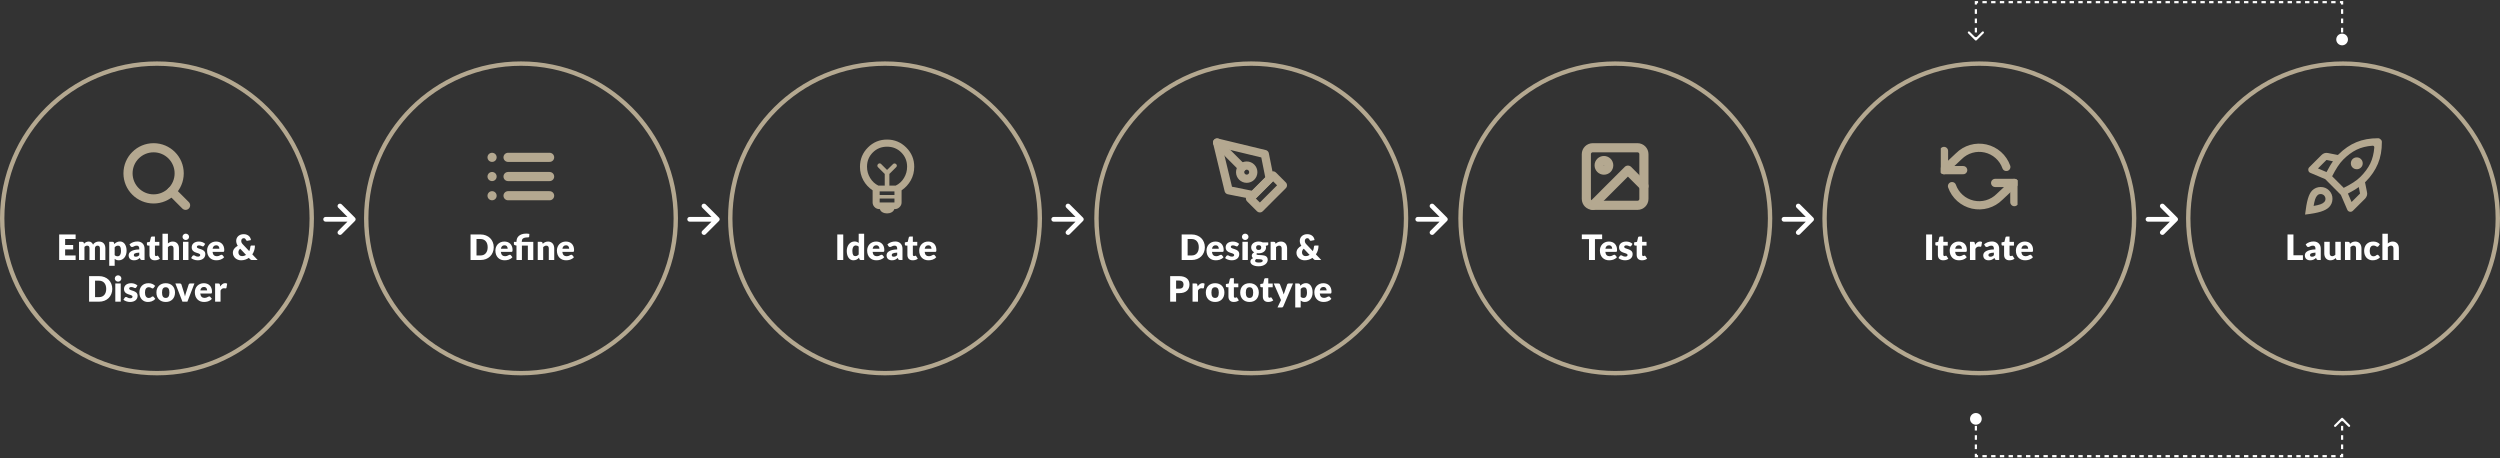 <svg width="1140" height="209" viewBox="0 0 1140 209" fill="none" xmlns="http://www.w3.org/2000/svg">
<rect x="0" y="0" width="1140" height="209" fill="#333333" stroke="none"/>
<circle cx="71.578" cy="99.578" r="70.578" stroke="#B4A890" stroke-width="2"/>
<path d="M70.042 90.708C76.485 90.708 81.708 85.485 81.708 79.042C81.708 72.598 76.485 67.375 70.042 67.375C63.598 67.375 58.375 72.598 58.375 79.042C58.375 85.485 63.598 90.708 70.042 90.708Z" stroke="#B4A890" stroke-width="4.167" stroke-linecap="round" stroke-linejoin="round"/>
<path d="M84.625 93.625L78.281 87.281" stroke="#B4A890" stroke-width="4.167" stroke-linecap="round" stroke-linejoin="round"/>
<path d="M34.485 106.913V108.993H29.701V111.713H33.365V113.713H29.701V116.489H34.485V118.569H26.981V106.913H34.485ZM36.028 118.569V110.273H37.564C37.719 110.273 37.847 110.308 37.948 110.377C38.055 110.446 38.129 110.55 38.172 110.689L38.308 111.137C38.447 110.993 38.591 110.862 38.74 110.745C38.889 110.622 39.049 110.518 39.22 110.433C39.396 110.342 39.583 110.273 39.78 110.225C39.983 110.172 40.204 110.145 40.444 110.145C40.945 110.145 41.359 110.276 41.684 110.537C42.015 110.793 42.265 111.137 42.436 111.569C42.575 111.313 42.743 111.094 42.94 110.913C43.143 110.732 43.359 110.585 43.588 110.473C43.823 110.361 44.068 110.278 44.324 110.225C44.585 110.172 44.844 110.145 45.1 110.145C45.575 110.145 45.996 110.217 46.364 110.361C46.732 110.5 47.039 110.705 47.284 110.977C47.535 111.244 47.724 111.574 47.852 111.969C47.98 112.358 48.044 112.801 48.044 113.297V118.569H45.564V113.297C45.564 112.438 45.196 112.009 44.46 112.009C44.124 112.009 43.844 112.121 43.62 112.345C43.401 112.564 43.292 112.881 43.292 113.297V118.569H40.812V113.297C40.812 112.822 40.719 112.489 40.532 112.297C40.345 112.105 40.071 112.009 39.708 112.009C39.484 112.009 39.271 112.06 39.068 112.161C38.871 112.262 38.684 112.398 38.508 112.569V118.569H36.028ZM49.809 121.201V110.273H51.345C51.5 110.273 51.628 110.308 51.729 110.377C51.836 110.446 51.91 110.55 51.953 110.689L52.137 111.297C52.297 111.121 52.468 110.961 52.649 110.817C52.836 110.673 53.033 110.55 53.241 110.449C53.455 110.342 53.681 110.26 53.921 110.201C54.166 110.142 54.433 110.113 54.721 110.113C55.153 110.113 55.553 110.209 55.921 110.401C56.289 110.593 56.606 110.87 56.873 111.233C57.14 111.596 57.348 112.041 57.497 112.569C57.652 113.092 57.729 113.686 57.729 114.353C57.729 114.977 57.641 115.553 57.465 116.081C57.294 116.609 57.052 117.068 56.737 117.457C56.428 117.846 56.054 118.15 55.617 118.369C55.185 118.588 54.705 118.697 54.177 118.697C53.745 118.697 53.383 118.636 53.089 118.513C52.796 118.39 52.529 118.225 52.289 118.017V121.201H49.809ZM53.857 112.009C53.676 112.009 53.511 112.028 53.361 112.065C53.217 112.097 53.081 112.145 52.953 112.209C52.831 112.273 52.716 112.356 52.609 112.457C52.502 112.553 52.396 112.665 52.289 112.793V116.313C52.476 116.521 52.678 116.668 52.897 116.753C53.116 116.833 53.345 116.873 53.585 116.873C53.815 116.873 54.025 116.828 54.217 116.737C54.409 116.646 54.575 116.502 54.713 116.305C54.857 116.102 54.969 115.841 55.049 115.521C55.129 115.201 55.169 114.812 55.169 114.353C55.169 113.916 55.137 113.548 55.073 113.249C55.009 112.95 54.919 112.71 54.801 112.529C54.689 112.342 54.553 112.209 54.393 112.129C54.233 112.049 54.054 112.009 53.857 112.009ZM64.787 118.569C64.552 118.569 64.374 118.537 64.251 118.473C64.134 118.409 64.035 118.276 63.955 118.073L63.779 117.617C63.571 117.793 63.371 117.948 63.179 118.081C62.987 118.214 62.787 118.329 62.579 118.425C62.377 118.516 62.158 118.582 61.923 118.625C61.694 118.673 61.438 118.697 61.155 118.697C60.776 118.697 60.432 118.649 60.123 118.553C59.814 118.452 59.55 118.305 59.331 118.113C59.118 117.921 58.953 117.684 58.835 117.401C58.718 117.113 58.659 116.782 58.659 116.409C58.659 116.116 58.734 115.814 58.883 115.505C59.032 115.196 59.291 114.916 59.659 114.665C60.027 114.409 60.523 114.196 61.147 114.025C61.771 113.854 62.558 113.758 63.507 113.737V113.385C63.507 112.9 63.406 112.55 63.203 112.337C63.006 112.118 62.723 112.009 62.355 112.009C62.062 112.009 61.822 112.041 61.635 112.105C61.449 112.169 61.281 112.241 61.131 112.321C60.987 112.401 60.846 112.473 60.707 112.537C60.569 112.601 60.403 112.633 60.211 112.633C60.041 112.633 59.894 112.593 59.771 112.513C59.654 112.428 59.56 112.324 59.491 112.201L59.043 111.425C59.544 110.982 60.099 110.654 60.707 110.441C61.321 110.222 61.977 110.113 62.675 110.113C63.176 110.113 63.627 110.196 64.027 110.361C64.433 110.521 64.774 110.748 65.051 111.041C65.334 111.329 65.55 111.673 65.699 112.073C65.849 112.473 65.923 112.91 65.923 113.385V118.569H64.787ZM61.939 117.057C62.259 117.057 62.539 117.001 62.779 116.889C63.019 116.777 63.262 116.596 63.507 116.345V115.193C63.011 115.214 62.603 115.257 62.283 115.321C61.963 115.385 61.71 115.465 61.523 115.561C61.337 115.657 61.206 115.766 61.131 115.889C61.062 116.012 61.027 116.145 61.027 116.289C61.027 116.572 61.105 116.772 61.259 116.889C61.414 117.001 61.641 117.057 61.939 117.057ZM70.596 118.697C70.201 118.697 69.852 118.641 69.548 118.529C69.249 118.412 68.996 118.249 68.788 118.041C68.585 117.828 68.431 117.572 68.324 117.273C68.218 116.974 68.164 116.641 68.164 116.273V111.985H67.46C67.332 111.985 67.223 111.945 67.132 111.865C67.041 111.78 66.996 111.657 66.996 111.497V110.529L68.316 110.273L68.804 108.249C68.868 107.993 69.049 107.865 69.348 107.865H70.644V110.289H72.66V111.985H70.644V116.105C70.644 116.297 70.689 116.457 70.78 116.585C70.876 116.708 71.012 116.769 71.188 116.769C71.279 116.769 71.353 116.761 71.412 116.745C71.476 116.724 71.529 116.702 71.572 116.681C71.62 116.654 71.663 116.633 71.7 116.617C71.743 116.596 71.791 116.585 71.844 116.585C71.919 116.585 71.978 116.604 72.02 116.641C72.068 116.673 72.116 116.726 72.164 116.801L72.916 117.977C72.596 118.217 72.236 118.398 71.836 118.521C71.436 118.638 71.023 118.697 70.596 118.697ZM74.09 118.569V106.593H76.57V111.001C76.869 110.745 77.192 110.54 77.538 110.385C77.89 110.225 78.309 110.145 78.794 110.145C79.248 110.145 79.648 110.225 79.994 110.385C80.346 110.54 80.642 110.758 80.882 111.041C81.122 111.318 81.304 111.652 81.426 112.041C81.549 112.425 81.61 112.844 81.61 113.297V118.569H79.13V113.297C79.13 112.892 79.037 112.577 78.85 112.353C78.664 112.124 78.389 112.009 78.026 112.009C77.754 112.009 77.498 112.068 77.258 112.185C77.018 112.302 76.789 112.46 76.57 112.657V118.569H74.09ZM85.932 110.273V118.569H83.452V110.273H85.932ZM86.22 108.001C86.22 108.198 86.18 108.385 86.1 108.561C86.02 108.732 85.91 108.884 85.772 109.017C85.633 109.145 85.47 109.249 85.284 109.329C85.102 109.404 84.908 109.441 84.7 109.441C84.497 109.441 84.308 109.404 84.132 109.329C83.956 109.249 83.798 109.145 83.66 109.017C83.526 108.884 83.42 108.732 83.34 108.561C83.265 108.385 83.228 108.198 83.228 108.001C83.228 107.798 83.265 107.609 83.34 107.433C83.42 107.257 83.526 107.102 83.66 106.969C83.798 106.836 83.956 106.732 84.132 106.657C84.308 106.582 84.497 106.545 84.7 106.545C84.908 106.545 85.102 106.582 85.284 106.657C85.47 106.732 85.633 106.836 85.772 106.969C85.91 107.102 86.02 107.257 86.1 107.433C86.18 107.609 86.22 107.798 86.22 108.001ZM93.006 112.089C92.942 112.19 92.873 112.262 92.798 112.305C92.729 112.348 92.638 112.369 92.526 112.369C92.409 112.369 92.291 112.345 92.174 112.297C92.057 112.244 91.929 112.188 91.79 112.129C91.657 112.07 91.505 112.017 91.334 111.969C91.163 111.916 90.969 111.889 90.75 111.889C90.436 111.889 90.193 111.95 90.022 112.073C89.857 112.19 89.774 112.356 89.774 112.569C89.774 112.724 89.828 112.852 89.934 112.953C90.046 113.054 90.193 113.145 90.374 113.225C90.555 113.3 90.761 113.372 90.99 113.441C91.219 113.51 91.454 113.588 91.694 113.673C91.934 113.758 92.169 113.86 92.398 113.977C92.627 114.089 92.833 114.23 93.014 114.401C93.195 114.566 93.34 114.769 93.446 115.009C93.558 115.249 93.614 115.537 93.614 115.873C93.614 116.284 93.54 116.662 93.39 117.009C93.241 117.356 93.017 117.654 92.718 117.905C92.425 118.156 92.059 118.35 91.622 118.489C91.19 118.628 90.692 118.697 90.126 118.697C89.844 118.697 89.561 118.67 89.278 118.617C88.996 118.564 88.721 118.492 88.454 118.401C88.193 118.31 87.95 118.204 87.726 118.081C87.502 117.953 87.31 117.817 87.15 117.673L87.726 116.761C87.796 116.654 87.878 116.572 87.974 116.513C88.07 116.449 88.195 116.417 88.35 116.417C88.494 116.417 88.622 116.449 88.734 116.513C88.852 116.577 88.977 116.646 89.11 116.721C89.243 116.796 89.398 116.865 89.574 116.929C89.755 116.993 89.982 117.025 90.254 117.025C90.446 117.025 90.609 117.006 90.742 116.969C90.876 116.926 90.982 116.87 91.062 116.801C91.142 116.732 91.201 116.654 91.238 116.569C91.275 116.484 91.294 116.396 91.294 116.305C91.294 116.14 91.238 116.004 91.126 115.897C91.014 115.79 90.868 115.7 90.686 115.625C90.505 115.545 90.297 115.473 90.062 115.409C89.833 115.34 89.598 115.262 89.358 115.177C89.118 115.092 88.881 114.99 88.646 114.873C88.417 114.75 88.212 114.598 88.03 114.417C87.849 114.23 87.702 114.004 87.59 113.737C87.478 113.47 87.422 113.148 87.422 112.769C87.422 112.417 87.489 112.084 87.622 111.769C87.761 111.449 87.966 111.169 88.238 110.929C88.51 110.689 88.852 110.5 89.262 110.361C89.673 110.217 90.153 110.145 90.702 110.145C91.001 110.145 91.289 110.172 91.566 110.225C91.849 110.278 92.113 110.353 92.358 110.449C92.603 110.545 92.828 110.66 93.03 110.793C93.233 110.921 93.412 111.062 93.566 111.217L93.006 112.089ZM98.533 110.145C99.082 110.145 99.584 110.23 100.037 110.401C100.496 110.572 100.888 110.82 101.213 111.145C101.544 111.47 101.8 111.87 101.981 112.345C102.168 112.814 102.261 113.348 102.261 113.945C102.261 114.132 102.253 114.284 102.237 114.401C102.221 114.518 102.192 114.612 102.149 114.681C102.106 114.75 102.048 114.798 101.973 114.825C101.904 114.852 101.813 114.865 101.701 114.865H96.917C96.997 115.558 97.208 116.062 97.549 116.377C97.89 116.686 98.33 116.841 98.869 116.841C99.157 116.841 99.405 116.806 99.613 116.737C99.821 116.668 100.005 116.59 100.165 116.505C100.33 116.42 100.48 116.342 100.613 116.273C100.752 116.204 100.896 116.169 101.045 116.169C101.242 116.169 101.392 116.241 101.493 116.385L102.213 117.273C101.957 117.566 101.68 117.806 101.381 117.993C101.088 118.174 100.784 118.318 100.469 118.425C100.16 118.526 99.848 118.596 99.533 118.633C99.224 118.676 98.928 118.697 98.645 118.697C98.064 118.697 97.517 118.604 97.005 118.417C96.498 118.225 96.053 117.942 95.669 117.569C95.29 117.196 94.989 116.732 94.765 116.177C94.546 115.622 94.437 114.977 94.437 114.241C94.437 113.686 94.53 113.161 94.717 112.665C94.909 112.169 95.181 111.734 95.533 111.361C95.89 110.988 96.32 110.692 96.821 110.473C97.328 110.254 97.898 110.145 98.533 110.145ZM98.581 111.857C98.106 111.857 97.736 111.993 97.469 112.265C97.202 112.532 97.026 112.918 96.941 113.425H100.037C100.037 113.228 100.01 113.036 99.957 112.849C99.909 112.662 99.826 112.497 99.709 112.353C99.597 112.204 99.448 112.084 99.261 111.993C99.074 111.902 98.848 111.857 98.581 111.857ZM111.13 106.785C111.647 106.785 112.103 106.862 112.498 107.017C112.893 107.166 113.226 107.366 113.498 107.617C113.77 107.862 113.983 108.148 114.138 108.473C114.293 108.798 114.389 109.132 114.426 109.473L112.826 109.793C112.799 109.798 112.775 109.804 112.754 109.809C112.738 109.809 112.719 109.809 112.698 109.809C112.474 109.809 112.309 109.692 112.202 109.457C112.079 109.18 111.935 108.969 111.77 108.825C111.61 108.681 111.397 108.609 111.13 108.609C110.943 108.609 110.781 108.644 110.642 108.713C110.503 108.782 110.386 108.873 110.29 108.985C110.199 109.097 110.13 109.228 110.082 109.377C110.034 109.526 110.01 109.681 110.01 109.841C110.01 109.98 110.021 110.113 110.042 110.241C110.069 110.369 110.109 110.5 110.162 110.633C110.221 110.761 110.298 110.894 110.394 111.033C110.495 111.172 110.623 111.321 110.778 111.481L113.658 114.521C113.802 114.201 113.917 113.868 114.002 113.521C114.087 113.174 114.149 112.814 114.186 112.441C114.197 112.292 114.245 112.174 114.33 112.089C114.421 112.004 114.538 111.961 114.682 111.961H116.25C116.25 112.74 116.146 113.468 115.938 114.145C115.73 114.817 115.434 115.433 115.05 115.993L117.498 118.569H115.05C114.927 118.569 114.818 118.564 114.722 118.553C114.626 118.537 114.535 118.513 114.45 118.481C114.37 118.449 114.293 118.404 114.218 118.345C114.143 118.286 114.063 118.212 113.978 118.121L113.474 117.593C112.967 117.945 112.413 118.217 111.81 118.409C111.213 118.601 110.575 118.697 109.898 118.697C109.434 118.697 108.978 118.617 108.53 118.457C108.087 118.297 107.693 118.07 107.346 117.777C106.999 117.478 106.719 117.118 106.506 116.697C106.293 116.276 106.186 115.804 106.186 115.281C106.186 114.929 106.239 114.596 106.346 114.281C106.458 113.966 106.613 113.676 106.81 113.409C107.007 113.137 107.242 112.892 107.514 112.673C107.791 112.449 108.093 112.254 108.418 112.089C108.167 111.7 107.986 111.318 107.874 110.945C107.762 110.572 107.706 110.209 107.706 109.857C107.706 109.441 107.781 109.049 107.93 108.681C108.085 108.308 108.306 107.982 108.594 107.705C108.887 107.422 109.245 107.198 109.666 107.033C110.093 106.868 110.581 106.785 111.13 106.785ZM108.714 115.081C108.714 115.337 108.751 115.569 108.826 115.777C108.906 115.985 109.018 116.164 109.162 116.313C109.306 116.462 109.477 116.58 109.674 116.665C109.877 116.745 110.101 116.785 110.346 116.785C110.703 116.785 111.034 116.74 111.338 116.649C111.647 116.553 111.935 116.42 112.202 116.249L109.522 113.409C109.229 113.649 109.021 113.91 108.898 114.193C108.775 114.476 108.714 114.772 108.714 115.081ZM51.198 131.737C51.198 132.58 51.051 133.358 50.758 134.073C50.47 134.782 50.062 135.398 49.534 135.921C49.006 136.438 48.368 136.844 47.622 137.137C46.88 137.425 46.056 137.569 45.15 137.569H40.622V125.913H45.15C46.056 125.913 46.88 126.06 47.622 126.353C48.368 126.646 49.006 127.052 49.534 127.569C50.062 128.086 50.47 128.702 50.758 129.417C51.051 130.126 51.198 130.9 51.198 131.737ZM48.43 131.737C48.43 131.161 48.355 130.641 48.206 130.177C48.056 129.713 47.84 129.321 47.558 129.001C47.28 128.676 46.939 128.428 46.534 128.257C46.128 128.081 45.667 127.993 45.15 127.993H43.342V135.489H45.15C45.667 135.489 46.128 135.404 46.534 135.233C46.939 135.057 47.28 134.809 47.558 134.489C47.84 134.164 48.056 133.769 48.206 133.305C48.355 132.841 48.43 132.318 48.43 131.737ZM55.057 129.273V137.569H52.577V129.273H55.057ZM55.345 127.001C55.345 127.198 55.305 127.385 55.225 127.561C55.145 127.732 55.035 127.884 54.897 128.017C54.758 128.145 54.595 128.249 54.409 128.329C54.227 128.404 54.033 128.441 53.825 128.441C53.622 128.441 53.433 128.404 53.257 128.329C53.081 128.249 52.923 128.145 52.785 128.017C52.651 127.884 52.545 127.732 52.465 127.561C52.39 127.385 52.353 127.198 52.353 127.001C52.353 126.798 52.39 126.609 52.465 126.433C52.545 126.257 52.651 126.102 52.785 125.969C52.923 125.836 53.081 125.732 53.257 125.657C53.433 125.582 53.622 125.545 53.825 125.545C54.033 125.545 54.227 125.582 54.409 125.657C54.595 125.732 54.758 125.836 54.897 125.969C55.035 126.102 55.145 126.257 55.225 126.433C55.305 126.609 55.345 126.798 55.345 127.001ZM62.131 131.089C62.067 131.19 61.998 131.262 61.923 131.305C61.854 131.348 61.763 131.369 61.651 131.369C61.534 131.369 61.416 131.345 61.299 131.297C61.182 131.244 61.054 131.188 60.915 131.129C60.782 131.07 60.63 131.017 60.459 130.969C60.288 130.916 60.094 130.889 59.875 130.889C59.56 130.889 59.318 130.95 59.147 131.073C58.982 131.19 58.899 131.356 58.899 131.569C58.899 131.724 58.953 131.852 59.059 131.953C59.171 132.054 59.318 132.145 59.499 132.225C59.681 132.3 59.886 132.372 60.115 132.441C60.344 132.51 60.579 132.588 60.819 132.673C61.059 132.758 61.294 132.86 61.523 132.977C61.752 133.089 61.958 133.23 62.139 133.401C62.321 133.566 62.465 133.769 62.571 134.009C62.683 134.249 62.739 134.537 62.739 134.873C62.739 135.284 62.664 135.662 62.515 136.009C62.366 136.356 62.142 136.654 61.843 136.905C61.55 137.156 61.184 137.35 60.747 137.489C60.315 137.628 59.816 137.697 59.251 137.697C58.968 137.697 58.686 137.67 58.403 137.617C58.12 137.564 57.846 137.492 57.579 137.401C57.318 137.31 57.075 137.204 56.851 137.081C56.627 136.953 56.435 136.817 56.275 136.673L56.851 135.761C56.92 135.654 57.003 135.572 57.099 135.513C57.195 135.449 57.321 135.417 57.475 135.417C57.619 135.417 57.747 135.449 57.859 135.513C57.977 135.577 58.102 135.646 58.235 135.721C58.368 135.796 58.523 135.865 58.699 135.929C58.88 135.993 59.107 136.025 59.379 136.025C59.571 136.025 59.734 136.006 59.867 135.969C60.001 135.926 60.107 135.87 60.187 135.801C60.267 135.732 60.326 135.654 60.363 135.569C60.401 135.484 60.419 135.396 60.419 135.305C60.419 135.14 60.363 135.004 60.251 134.897C60.139 134.79 59.992 134.7 59.811 134.625C59.63 134.545 59.422 134.473 59.187 134.409C58.958 134.34 58.723 134.262 58.483 134.177C58.243 134.092 58.006 133.99 57.771 133.873C57.542 133.75 57.337 133.598 57.155 133.417C56.974 133.23 56.827 133.004 56.715 132.737C56.603 132.47 56.547 132.148 56.547 131.769C56.547 131.417 56.614 131.084 56.747 130.769C56.886 130.449 57.091 130.169 57.363 129.929C57.635 129.689 57.977 129.5 58.387 129.361C58.798 129.217 59.278 129.145 59.827 129.145C60.126 129.145 60.414 129.172 60.691 129.225C60.974 129.278 61.238 129.353 61.483 129.449C61.728 129.545 61.953 129.66 62.155 129.793C62.358 129.921 62.536 130.062 62.691 130.217L62.131 131.089ZM70.09 131.241C70.015 131.332 69.943 131.404 69.874 131.457C69.805 131.51 69.706 131.537 69.578 131.537C69.455 131.537 69.343 131.508 69.242 131.449C69.146 131.39 69.037 131.326 68.914 131.257C68.791 131.182 68.647 131.116 68.482 131.057C68.317 130.998 68.111 130.969 67.866 130.969C67.562 130.969 67.298 131.025 67.074 131.137C66.855 131.249 66.674 131.409 66.53 131.617C66.386 131.825 66.279 132.081 66.21 132.385C66.141 132.684 66.106 133.022 66.106 133.401C66.106 134.196 66.258 134.806 66.562 135.233C66.871 135.66 67.295 135.873 67.834 135.873C68.122 135.873 68.349 135.838 68.514 135.769C68.685 135.694 68.829 135.614 68.946 135.529C69.063 135.438 69.17 135.356 69.266 135.281C69.367 135.206 69.493 135.169 69.642 135.169C69.839 135.169 69.989 135.241 70.09 135.385L70.81 136.273C70.554 136.566 70.285 136.806 70.002 136.993C69.719 137.174 69.429 137.318 69.13 137.425C68.837 137.526 68.541 137.596 68.242 137.633C67.943 137.676 67.653 137.697 67.37 137.697C66.863 137.697 66.378 137.601 65.914 137.409C65.455 137.217 65.05 136.94 64.698 136.577C64.351 136.209 64.074 135.758 63.866 135.225C63.663 134.692 63.562 134.084 63.562 133.401C63.562 132.804 63.65 132.246 63.826 131.729C64.007 131.206 64.271 130.756 64.618 130.377C64.97 129.993 65.402 129.692 65.914 129.473C66.431 129.254 67.029 129.145 67.706 129.145C68.357 129.145 68.927 129.249 69.418 129.457C69.909 129.665 70.351 129.969 70.746 130.369L70.09 131.241ZM75.583 129.145C76.213 129.145 76.786 129.244 77.303 129.441C77.821 129.638 78.263 129.921 78.631 130.289C79.005 130.657 79.293 131.105 79.495 131.633C79.703 132.156 79.807 132.745 79.807 133.401C79.807 134.062 79.703 134.66 79.495 135.193C79.293 135.721 79.005 136.172 78.631 136.545C78.263 136.913 77.821 137.198 77.303 137.401C76.786 137.598 76.213 137.697 75.583 137.697C74.949 137.697 74.37 137.598 73.847 137.401C73.33 137.198 72.882 136.913 72.503 136.545C72.13 136.172 71.839 135.721 71.631 135.193C71.429 134.66 71.327 134.062 71.327 133.401C71.327 132.745 71.429 132.156 71.631 131.633C71.839 131.105 72.13 130.657 72.503 130.289C72.882 129.921 73.33 129.638 73.847 129.441C74.37 129.244 74.949 129.145 75.583 129.145ZM75.583 135.857C76.154 135.857 76.573 135.657 76.839 135.257C77.111 134.852 77.247 134.238 77.247 133.417C77.247 132.596 77.111 131.985 76.839 131.585C76.573 131.185 76.154 130.985 75.583 130.985C74.997 130.985 74.567 131.185 74.295 131.585C74.023 131.985 73.887 132.596 73.887 133.417C73.887 134.238 74.023 134.852 74.295 135.257C74.567 135.657 74.997 135.857 75.583 135.857ZM85.448 137.569H83.192L79.976 129.273H82.04C82.216 129.273 82.363 129.316 82.48 129.401C82.603 129.481 82.685 129.582 82.728 129.705L83.88 133.425C83.971 133.729 84.056 134.025 84.136 134.313C84.221 134.601 84.293 134.889 84.352 135.177C84.411 134.889 84.483 134.601 84.568 134.313C84.653 134.025 84.744 133.729 84.84 133.425L86.04 129.705C86.083 129.582 86.163 129.481 86.28 129.401C86.397 129.316 86.536 129.273 86.696 129.273H88.664L85.448 137.569ZM92.939 129.145C93.489 129.145 93.99 129.23 94.443 129.401C94.902 129.572 95.294 129.82 95.619 130.145C95.95 130.47 96.206 130.87 96.387 131.345C96.574 131.814 96.667 132.348 96.667 132.945C96.667 133.132 96.659 133.284 96.643 133.401C96.627 133.518 96.598 133.612 96.555 133.681C96.513 133.75 96.454 133.798 96.379 133.825C96.31 133.852 96.219 133.865 96.107 133.865H91.323C91.403 134.558 91.614 135.062 91.955 135.377C92.297 135.686 92.737 135.841 93.275 135.841C93.563 135.841 93.811 135.806 94.019 135.737C94.227 135.668 94.411 135.59 94.571 135.505C94.737 135.42 94.886 135.342 95.019 135.273C95.158 135.204 95.302 135.169 95.451 135.169C95.649 135.169 95.798 135.241 95.899 135.385L96.619 136.273C96.363 136.566 96.086 136.806 95.787 136.993C95.494 137.174 95.19 137.318 94.875 137.425C94.566 137.526 94.254 137.596 93.939 137.633C93.63 137.676 93.334 137.697 93.051 137.697C92.47 137.697 91.923 137.604 91.411 137.417C90.905 137.225 90.459 136.942 90.075 136.569C89.697 136.196 89.395 135.732 89.171 135.177C88.953 134.622 88.843 133.977 88.843 133.241C88.843 132.686 88.937 132.161 89.123 131.665C89.315 131.169 89.587 130.734 89.939 130.361C90.297 129.988 90.726 129.692 91.227 129.473C91.734 129.254 92.305 129.145 92.939 129.145ZM92.987 130.857C92.513 130.857 92.142 130.993 91.875 131.265C91.609 131.532 91.433 131.918 91.347 132.425H94.443C94.443 132.228 94.417 132.036 94.363 131.849C94.315 131.662 94.233 131.497 94.115 131.353C94.003 131.204 93.854 131.084 93.667 130.993C93.481 130.902 93.254 130.857 92.987 130.857ZM98.09 137.569V129.273H99.562C99.685 129.273 99.786 129.284 99.866 129.305C99.952 129.326 100.021 129.361 100.074 129.409C100.133 129.452 100.176 129.51 100.202 129.585C100.234 129.66 100.261 129.75 100.282 129.857L100.418 130.633C100.722 130.164 101.064 129.793 101.442 129.521C101.821 129.249 102.234 129.113 102.682 129.113C103.061 129.113 103.365 129.204 103.594 129.385L103.274 131.209C103.253 131.321 103.21 131.401 103.146 131.449C103.082 131.492 102.997 131.513 102.89 131.513C102.8 131.513 102.693 131.502 102.57 131.481C102.448 131.454 102.293 131.441 102.106 131.441C101.456 131.441 100.944 131.788 100.57 132.481V137.569H98.09Z" fill="white"/>
<circle cx="237.578" cy="99.578" r="70.578" stroke="#B4A890" stroke-width="2"/>
<path d="M231.668 71.75H250.626" stroke="#B4A890" stroke-width="4.167" stroke-linecap="round" stroke-linejoin="round"/>
<path d="M231.668 80.5H250.626" stroke="#B4A890" stroke-width="4.167" stroke-linecap="round" stroke-linejoin="round"/>
<path d="M231.668 89.25H250.626" stroke="#B4A890" stroke-width="4.167" stroke-linecap="round" stroke-linejoin="round"/>
<path d="M224.375 71.75H224.39" stroke="#B4A890" stroke-width="4.167" stroke-linecap="round" stroke-linejoin="round"/>
<path d="M224.375 80.5H224.39" stroke="#B4A890" stroke-width="4.167" stroke-linecap="round" stroke-linejoin="round"/>
<path d="M224.375 89.25H224.39" stroke="#B4A890" stroke-width="4.167" stroke-linecap="round" stroke-linejoin="round"/>
<path d="M225.145 112.737C225.145 113.58 224.998 114.358 224.705 115.073C224.417 115.782 224.009 116.398 223.481 116.921C222.953 117.438 222.316 117.844 221.569 118.137C220.828 118.425 220.004 118.569 219.097 118.569H214.569V106.913H219.097C220.004 106.913 220.828 107.06 221.569 107.353C222.316 107.646 222.953 108.052 223.481 108.569C224.009 109.086 224.417 109.702 224.705 110.417C224.998 111.126 225.145 111.9 225.145 112.737ZM222.377 112.737C222.377 112.161 222.302 111.641 222.153 111.177C222.004 110.713 221.788 110.321 221.505 110.001C221.228 109.676 220.886 109.428 220.481 109.257C220.076 109.081 219.614 108.993 219.097 108.993H217.289V116.489H219.097C219.614 116.489 220.076 116.404 220.481 116.233C220.886 116.057 221.228 115.809 221.505 115.489C221.788 115.164 222.004 114.769 222.153 114.305C222.302 113.841 222.377 113.318 222.377 112.737ZM229.996 110.145C230.545 110.145 231.047 110.23 231.5 110.401C231.959 110.572 232.351 110.82 232.676 111.145C233.007 111.47 233.263 111.87 233.444 112.345C233.631 112.814 233.724 113.348 233.724 113.945C233.724 114.132 233.716 114.284 233.7 114.401C233.684 114.518 233.655 114.612 233.612 114.681C233.569 114.75 233.511 114.798 233.436 114.825C233.367 114.852 233.276 114.865 233.164 114.865H228.38C228.46 115.558 228.671 116.062 229.012 116.377C229.353 116.686 229.793 116.841 230.332 116.841C230.62 116.841 230.868 116.806 231.076 116.737C231.284 116.668 231.468 116.59 231.628 116.505C231.793 116.42 231.943 116.342 232.076 116.273C232.215 116.204 232.359 116.169 232.508 116.169C232.705 116.169 232.855 116.241 232.956 116.385L233.676 117.273C233.42 117.566 233.143 117.806 232.844 117.993C232.551 118.174 232.247 118.318 231.932 118.425C231.623 118.526 231.311 118.596 230.996 118.633C230.687 118.676 230.391 118.697 230.108 118.697C229.527 118.697 228.98 118.604 228.468 118.417C227.961 118.225 227.516 117.942 227.132 117.569C226.753 117.196 226.452 116.732 226.228 116.177C226.009 115.622 225.9 114.977 225.9 114.241C225.9 113.686 225.993 113.161 226.18 112.665C226.372 112.169 226.644 111.734 226.996 111.361C227.353 110.988 227.783 110.692 228.284 110.473C228.791 110.254 229.361 110.145 229.996 110.145ZM230.044 111.857C229.569 111.857 229.199 111.993 228.932 112.265C228.665 112.532 228.489 112.918 228.404 113.425H231.5C231.5 113.228 231.473 113.036 231.42 112.849C231.372 112.662 231.289 112.497 231.172 112.353C231.06 112.204 230.911 112.084 230.724 111.993C230.537 111.902 230.311 111.857 230.044 111.857ZM235.515 118.569V111.977L234.971 111.865C234.785 111.822 234.633 111.756 234.515 111.665C234.403 111.574 234.347 111.441 234.347 111.265V110.289H235.515V110.169C235.515 109.668 235.601 109.196 235.771 108.753C235.947 108.305 236.217 107.918 236.579 107.593C236.942 107.262 237.403 107.001 237.963 106.809C238.529 106.617 239.201 106.521 239.979 106.521C240.219 106.521 240.467 106.534 240.723 106.561C240.979 106.582 241.201 106.617 241.387 106.665L241.307 107.921C241.297 108.054 241.23 108.142 241.107 108.185C240.985 108.228 240.854 108.249 240.715 108.249C240.161 108.249 239.702 108.292 239.339 108.377C238.977 108.462 238.689 108.59 238.475 108.761C238.267 108.926 238.121 109.134 238.035 109.385C237.955 109.636 237.915 109.924 237.915 110.249V110.289H243.179V118.569H240.699V111.985H237.995V118.569H235.515ZM245.21 118.569V110.273H246.746C246.9 110.273 247.028 110.308 247.13 110.377C247.236 110.446 247.311 110.55 247.354 110.689L247.498 111.169C247.658 111.02 247.823 110.881 247.994 110.753C248.164 110.625 248.346 110.518 248.538 110.433C248.735 110.342 248.946 110.273 249.17 110.225C249.399 110.172 249.647 110.145 249.914 110.145C250.367 110.145 250.767 110.225 251.114 110.385C251.466 110.54 251.762 110.758 252.002 111.041C252.242 111.318 252.423 111.652 252.546 112.041C252.668 112.425 252.73 112.844 252.73 113.297V118.569H250.25V113.297C250.25 112.892 250.156 112.577 249.97 112.353C249.783 112.124 249.508 112.009 249.146 112.009C248.874 112.009 248.618 112.068 248.378 112.185C248.138 112.302 247.908 112.46 247.69 112.657V118.569H245.21ZM258.043 110.145C258.592 110.145 259.094 110.23 259.547 110.401C260.006 110.572 260.398 110.82 260.723 111.145C261.054 111.47 261.31 111.87 261.491 112.345C261.678 112.814 261.771 113.348 261.771 113.945C261.771 114.132 261.763 114.284 261.747 114.401C261.731 114.518 261.702 114.612 261.659 114.681C261.616 114.75 261.558 114.798 261.483 114.825C261.414 114.852 261.323 114.865 261.211 114.865H256.427C256.507 115.558 256.718 116.062 257.059 116.377C257.4 116.686 257.84 116.841 258.379 116.841C258.667 116.841 258.915 116.806 259.123 116.737C259.331 116.668 259.515 116.59 259.675 116.505C259.84 116.42 259.99 116.342 260.123 116.273C260.262 116.204 260.406 116.169 260.555 116.169C260.752 116.169 260.902 116.241 261.003 116.385L261.723 117.273C261.467 117.566 261.19 117.806 260.891 117.993C260.598 118.174 260.294 118.318 259.979 118.425C259.67 118.526 259.358 118.596 259.043 118.633C258.734 118.676 258.438 118.697 258.155 118.697C257.574 118.697 257.027 118.604 256.515 118.417C256.008 118.225 255.563 117.942 255.179 117.569C254.8 117.196 254.499 116.732 254.275 116.177C254.056 115.622 253.947 114.977 253.947 114.241C253.947 113.686 254.04 113.161 254.227 112.665C254.419 112.169 254.691 111.734 255.043 111.361C255.4 110.988 255.83 110.692 256.331 110.473C256.838 110.254 257.408 110.145 258.043 110.145ZM258.091 111.857C257.616 111.857 257.246 111.993 256.979 112.265C256.712 112.532 256.536 112.918 256.451 113.425H259.547C259.547 113.228 259.52 113.036 259.467 112.849C259.419 112.662 259.336 112.497 259.219 112.353C259.107 112.204 258.958 112.084 258.771 111.993C258.584 111.902 258.358 111.857 258.091 111.857Z" fill="white"/>
<circle cx="570.578" cy="99.578" r="70.578" stroke="#B4A890" stroke-width="2"/>
<path d="M570 90.5L580.5 80L585 84.5L574.5 95L570 90.5Z" stroke="#B4A890" stroke-width="3.75" stroke-linecap="round" stroke-linejoin="round"/>
<path d="M579 81.5L576.75 70.25L555 65L560.25 86.75L571.5 89L579 81.5Z" stroke="#B4A890" stroke-width="3.75" stroke-linecap="round" stroke-linejoin="round"/>
<path d="M555 65L566.379 76.379" stroke="#B4A890" stroke-width="3.75" stroke-linecap="round" stroke-linejoin="round"/>
<path d="M568.5 81.5C570.157 81.5 571.5 80.157 571.5 78.5C571.5 76.843 570.157 75.5 568.5 75.5C566.843 75.5 565.5 76.843 565.5 78.5C565.5 80.157 566.843 81.5 568.5 81.5Z" stroke="#B4A890" stroke-width="3.75" stroke-linecap="round" stroke-linejoin="round"/>
<path d="M549.414 112.737C549.414 113.58 549.268 114.358 548.974 115.073C548.686 115.782 548.278 116.398 547.75 116.921C547.222 117.438 546.585 117.844 545.838 118.137C545.097 118.425 544.273 118.569 543.366 118.569H538.838V106.913H543.366C544.273 106.913 545.097 107.06 545.838 107.353C546.585 107.646 547.222 108.052 547.75 108.569C548.278 109.086 548.686 109.702 548.974 110.417C549.268 111.126 549.414 111.9 549.414 112.737ZM546.646 112.737C546.646 112.161 546.572 111.641 546.422 111.177C546.273 110.713 546.057 110.321 545.774 110.001C545.497 109.676 545.156 109.428 544.75 109.257C544.345 109.081 543.884 108.993 543.366 108.993H541.558V116.489H543.366C543.884 116.489 544.345 116.404 544.75 116.233C545.156 116.057 545.497 115.809 545.774 115.489C546.057 115.164 546.273 114.769 546.422 114.305C546.572 113.841 546.646 113.318 546.646 112.737ZM554.265 110.145C554.815 110.145 555.316 110.23 555.769 110.401C556.228 110.572 556.62 110.82 556.945 111.145C557.276 111.47 557.532 111.87 557.713 112.345C557.9 112.814 557.993 113.348 557.993 113.945C557.993 114.132 557.985 114.284 557.969 114.401C557.953 114.518 557.924 114.612 557.881 114.681C557.839 114.75 557.78 114.798 557.705 114.825C557.636 114.852 557.545 114.865 557.433 114.865H552.649C552.729 115.558 552.94 116.062 553.281 116.377C553.623 116.686 554.063 116.841 554.601 116.841C554.889 116.841 555.137 116.806 555.345 116.737C555.553 116.668 555.737 116.59 555.897 116.505C556.063 116.42 556.212 116.342 556.345 116.273C556.484 116.204 556.628 116.169 556.777 116.169C556.975 116.169 557.124 116.241 557.225 116.385L557.945 117.273C557.689 117.566 557.412 117.806 557.113 117.993C556.82 118.174 556.516 118.318 556.201 118.425C555.892 118.526 555.58 118.596 555.265 118.633C554.956 118.676 554.66 118.697 554.377 118.697C553.796 118.697 553.249 118.604 552.737 118.417C552.231 118.225 551.785 117.942 551.401 117.569C551.023 117.196 550.721 116.732 550.497 116.177C550.279 115.622 550.169 114.977 550.169 114.241C550.169 113.686 550.263 113.161 550.449 112.665C550.641 112.169 550.913 111.734 551.265 111.361C551.623 110.988 552.052 110.692 552.553 110.473C553.06 110.254 553.631 110.145 554.265 110.145ZM554.313 111.857C553.839 111.857 553.468 111.993 553.201 112.265C552.935 112.532 552.759 112.918 552.673 113.425H555.769C555.769 113.228 555.743 113.036 555.689 112.849C555.641 112.662 555.559 112.497 555.441 112.353C555.329 112.204 555.18 112.084 554.993 111.993C554.807 111.902 554.58 111.857 554.313 111.857ZM564.489 112.089C564.425 112.19 564.355 112.262 564.281 112.305C564.211 112.348 564.121 112.369 564.009 112.369C563.891 112.369 563.774 112.345 563.657 112.297C563.539 112.244 563.411 112.188 563.273 112.129C563.139 112.07 562.987 112.017 562.817 111.969C562.646 111.916 562.451 111.889 562.233 111.889C561.918 111.889 561.675 111.95 561.505 112.073C561.339 112.19 561.257 112.356 561.257 112.569C561.257 112.724 561.31 112.852 561.417 112.953C561.529 113.054 561.675 113.145 561.857 113.225C562.038 113.3 562.243 113.372 562.473 113.441C562.702 113.51 562.937 113.588 563.177 113.673C563.417 113.758 563.651 113.86 563.881 113.977C564.11 114.089 564.315 114.23 564.497 114.401C564.678 114.566 564.822 114.769 564.929 115.009C565.041 115.249 565.097 115.537 565.097 115.873C565.097 116.284 565.022 116.662 564.873 117.009C564.723 117.356 564.499 117.654 564.201 117.905C563.907 118.156 563.542 118.35 563.105 118.489C562.673 118.628 562.174 118.697 561.609 118.697C561.326 118.697 561.043 118.67 560.761 118.617C560.478 118.564 560.203 118.492 559.937 118.401C559.675 118.31 559.433 118.204 559.209 118.081C558.985 117.953 558.793 117.817 558.633 117.673L559.209 116.761C559.278 116.654 559.361 116.572 559.457 116.513C559.553 116.449 559.678 116.417 559.833 116.417C559.977 116.417 560.105 116.449 560.217 116.513C560.334 116.577 560.459 116.646 560.593 116.721C560.726 116.796 560.881 116.865 561.057 116.929C561.238 116.993 561.465 117.025 561.737 117.025C561.929 117.025 562.091 117.006 562.225 116.969C562.358 116.926 562.465 116.87 562.545 116.801C562.625 116.732 562.683 116.654 562.721 116.569C562.758 116.484 562.777 116.396 562.777 116.305C562.777 116.14 562.721 116.004 562.609 115.897C562.497 115.79 562.35 115.7 562.169 115.625C561.987 115.545 561.779 115.473 561.545 115.409C561.315 115.34 561.081 115.262 560.841 115.177C560.601 115.092 560.363 114.99 560.129 114.873C559.899 114.75 559.694 114.598 559.513 114.417C559.331 114.23 559.185 114.004 559.073 113.737C558.961 113.47 558.905 113.148 558.905 112.769C558.905 112.417 558.971 112.084 559.105 111.769C559.243 111.449 559.449 111.169 559.721 110.929C559.993 110.689 560.334 110.5 560.745 110.361C561.155 110.217 561.635 110.145 562.185 110.145C562.483 110.145 562.771 110.172 563.049 110.225C563.331 110.278 563.595 110.353 563.841 110.449C564.086 110.545 564.31 110.66 564.513 110.793C564.715 110.921 564.894 111.062 565.049 111.217L564.489 112.089ZM569.023 110.273V118.569H566.543V110.273H569.023ZM569.311 108.001C569.311 108.198 569.271 108.385 569.191 108.561C569.111 108.732 569.002 108.884 568.863 109.017C568.725 109.145 568.562 109.249 568.375 109.329C568.194 109.404 567.999 109.441 567.791 109.441C567.589 109.441 567.399 109.404 567.223 109.329C567.047 109.249 566.89 109.145 566.751 109.017C566.618 108.884 566.511 108.732 566.431 108.561C566.357 108.385 566.319 108.198 566.319 108.001C566.319 107.798 566.357 107.609 566.431 107.433C566.511 107.257 566.618 107.102 566.751 106.969C566.89 106.836 567.047 106.732 567.223 106.657C567.399 106.582 567.589 106.545 567.791 106.545C567.999 106.545 568.194 106.582 568.375 106.657C568.562 106.732 568.725 106.836 568.863 106.969C569.002 107.102 569.111 107.257 569.191 107.433C569.271 107.609 569.311 107.798 569.311 108.001ZM573.954 110.129C574.306 110.129 574.637 110.164 574.946 110.233C575.261 110.302 575.551 110.401 575.818 110.529H578.322V111.433C578.322 111.572 578.282 111.681 578.202 111.761C578.127 111.841 577.997 111.902 577.81 111.945L577.202 112.081C577.277 112.321 577.314 112.569 577.314 112.825C577.314 113.241 577.226 113.614 577.05 113.945C576.879 114.276 576.642 114.558 576.338 114.793C576.039 115.022 575.685 115.201 575.274 115.329C574.863 115.452 574.423 115.513 573.954 115.513C573.693 115.513 573.447 115.497 573.218 115.465C573.037 115.572 572.946 115.694 572.946 115.833C572.946 115.972 573.018 116.073 573.162 116.137C573.311 116.196 573.506 116.238 573.746 116.265C573.986 116.286 574.261 116.302 574.57 116.313C574.879 116.318 575.194 116.337 575.514 116.369C575.834 116.396 576.149 116.444 576.458 116.513C576.767 116.582 577.042 116.694 577.282 116.849C577.522 117.004 577.714 117.212 577.858 117.473C578.007 117.729 578.082 118.057 578.082 118.457C578.082 118.83 577.991 119.196 577.81 119.553C577.629 119.91 577.362 120.228 577.01 120.505C576.658 120.782 576.226 121.004 575.714 121.169C575.202 121.34 574.615 121.425 573.954 121.425C573.303 121.425 572.741 121.364 572.266 121.241C571.797 121.118 571.405 120.956 571.09 120.753C570.781 120.556 570.551 120.326 570.402 120.065C570.253 119.804 570.178 119.532 570.178 119.249C570.178 118.881 570.29 118.572 570.514 118.321C570.738 118.065 571.045 117.865 571.434 117.721C571.247 117.598 571.098 117.441 570.986 117.249C570.874 117.057 570.818 116.814 570.818 116.521C570.818 116.398 570.839 116.27 570.882 116.137C570.925 115.998 570.991 115.865 571.082 115.737C571.173 115.609 571.287 115.486 571.426 115.369C571.565 115.252 571.73 115.148 571.922 115.057C571.49 114.828 571.149 114.524 570.898 114.145C570.653 113.766 570.53 113.326 570.53 112.825C570.53 112.409 570.618 112.036 570.794 111.705C570.97 111.369 571.21 111.086 571.514 110.857C571.823 110.622 572.186 110.444 572.602 110.321C573.018 110.193 573.469 110.129 573.954 110.129ZM575.794 118.873C575.794 118.74 575.751 118.633 575.666 118.553C575.586 118.473 575.474 118.409 575.33 118.361C575.191 118.313 575.026 118.278 574.834 118.257C574.647 118.236 574.445 118.22 574.226 118.209C574.007 118.198 573.781 118.19 573.546 118.185C573.311 118.174 573.079 118.156 572.85 118.129C572.695 118.236 572.567 118.356 572.466 118.489C572.37 118.617 572.322 118.764 572.322 118.929C572.322 119.046 572.346 119.153 572.394 119.249C572.447 119.345 572.538 119.428 572.666 119.497C572.794 119.566 572.965 119.62 573.178 119.657C573.397 119.7 573.671 119.721 574.002 119.721C574.359 119.721 574.653 119.7 574.882 119.657C575.111 119.614 575.293 119.556 575.426 119.481C575.565 119.406 575.661 119.316 575.714 119.209C575.767 119.108 575.794 118.996 575.794 118.873ZM573.954 113.985C574.365 113.985 574.661 113.884 574.842 113.681C575.029 113.473 575.122 113.206 575.122 112.881C575.122 112.545 575.029 112.281 574.842 112.089C574.661 111.897 574.365 111.801 573.954 111.801C573.543 111.801 573.245 111.897 573.058 112.089C572.877 112.281 572.786 112.545 572.786 112.881C572.786 113.041 572.807 113.188 572.85 113.321C572.898 113.454 572.97 113.572 573.066 113.673C573.162 113.769 573.282 113.846 573.426 113.905C573.575 113.958 573.751 113.985 573.954 113.985ZM579.401 118.569V110.273H580.937C581.092 110.273 581.22 110.308 581.321 110.377C581.428 110.446 581.502 110.55 581.545 110.689L581.689 111.169C581.849 111.02 582.014 110.881 582.185 110.753C582.356 110.625 582.537 110.518 582.729 110.433C582.926 110.342 583.137 110.273 583.361 110.225C583.59 110.172 583.838 110.145 584.105 110.145C584.558 110.145 584.958 110.225 585.305 110.385C585.657 110.54 585.953 110.758 586.193 111.041C586.433 111.318 586.614 111.652 586.737 112.041C586.86 112.425 586.921 112.844 586.921 113.297V118.569H584.441V113.297C584.441 112.892 584.348 112.577 584.161 112.353C583.974 112.124 583.7 112.009 583.337 112.009C583.065 112.009 582.809 112.068 582.569 112.185C582.329 112.302 582.1 112.46 581.881 112.657V118.569H579.401ZM596.128 106.785C596.645 106.785 597.101 106.862 597.496 107.017C597.891 107.166 598.224 107.366 598.496 107.617C598.768 107.862 598.981 108.148 599.136 108.473C599.291 108.798 599.387 109.132 599.424 109.473L597.824 109.793C597.797 109.798 597.773 109.804 597.752 109.809C597.736 109.809 597.717 109.809 597.696 109.809C597.472 109.809 597.307 109.692 597.2 109.457C597.077 109.18 596.933 108.969 596.768 108.825C596.608 108.681 596.395 108.609 596.128 108.609C595.941 108.609 595.779 108.644 595.64 108.713C595.501 108.782 595.384 108.873 595.288 108.985C595.197 109.097 595.128 109.228 595.08 109.377C595.032 109.526 595.008 109.681 595.008 109.841C595.008 109.98 595.019 110.113 595.04 110.241C595.067 110.369 595.107 110.5 595.16 110.633C595.219 110.761 595.296 110.894 595.392 111.033C595.493 111.172 595.621 111.321 595.776 111.481L598.656 114.521C598.8 114.201 598.915 113.868 599 113.521C599.085 113.174 599.147 112.814 599.184 112.441C599.195 112.292 599.243 112.174 599.328 112.089C599.419 112.004 599.536 111.961 599.68 111.961H601.248C601.248 112.74 601.144 113.468 600.936 114.145C600.728 114.817 600.432 115.433 600.048 115.993L602.496 118.569H600.048C599.925 118.569 599.816 118.564 599.72 118.553C599.624 118.537 599.533 118.513 599.448 118.481C599.368 118.449 599.291 118.404 599.216 118.345C599.141 118.286 599.061 118.212 598.976 118.121L598.472 117.593C597.965 117.945 597.411 118.217 596.808 118.409C596.211 118.601 595.573 118.697 594.896 118.697C594.432 118.697 593.976 118.617 593.528 118.457C593.085 118.297 592.691 118.07 592.344 117.777C591.997 117.478 591.717 117.118 591.504 116.697C591.291 116.276 591.184 115.804 591.184 115.281C591.184 114.929 591.237 114.596 591.344 114.281C591.456 113.966 591.611 113.676 591.808 113.409C592.005 113.137 592.24 112.892 592.512 112.673C592.789 112.449 593.091 112.254 593.416 112.089C593.165 111.7 592.984 111.318 592.872 110.945C592.76 110.572 592.704 110.209 592.704 109.857C592.704 109.441 592.779 109.049 592.928 108.681C593.083 108.308 593.304 107.982 593.592 107.705C593.885 107.422 594.243 107.198 594.664 107.033C595.091 106.868 595.579 106.785 596.128 106.785ZM593.712 115.081C593.712 115.337 593.749 115.569 593.824 115.777C593.904 115.985 594.016 116.164 594.16 116.313C594.304 116.462 594.475 116.58 594.672 116.665C594.875 116.745 595.099 116.785 595.344 116.785C595.701 116.785 596.032 116.74 596.336 116.649C596.645 116.553 596.933 116.42 597.2 116.249L594.52 113.409C594.227 113.649 594.019 113.91 593.896 114.193C593.773 114.476 593.712 114.772 593.712 115.081ZM536.3 133.673V137.569H533.596V125.913H537.708C538.53 125.913 539.234 126.012 539.82 126.209C540.412 126.401 540.898 126.668 541.276 127.009C541.66 127.35 541.943 127.753 542.124 128.217C542.306 128.681 542.396 129.182 542.396 129.721C542.396 130.302 542.303 130.836 542.116 131.321C541.93 131.806 541.644 132.222 541.26 132.569C540.876 132.916 540.388 133.188 539.796 133.385C539.21 133.577 538.514 133.673 537.708 133.673H536.3ZM536.3 131.633H537.708C538.412 131.633 538.919 131.465 539.228 131.129C539.538 130.793 539.692 130.324 539.692 129.721C539.692 129.454 539.652 129.212 539.572 128.993C539.492 128.774 539.37 128.588 539.204 128.433C539.044 128.273 538.839 128.15 538.588 128.065C538.343 127.98 538.05 127.937 537.708 127.937H536.3V131.633ZM543.799 137.569V129.273H545.271C545.394 129.273 545.495 129.284 545.575 129.305C545.661 129.326 545.73 129.361 545.783 129.409C545.842 129.452 545.885 129.51 545.911 129.585C545.943 129.66 545.97 129.75 545.991 129.857L546.127 130.633C546.431 130.164 546.773 129.793 547.151 129.521C547.53 129.249 547.943 129.113 548.391 129.113C548.77 129.113 549.074 129.204 549.303 129.385L548.983 131.209C548.962 131.321 548.919 131.401 548.855 131.449C548.791 131.492 548.706 131.513 548.599 131.513C548.509 131.513 548.402 131.502 548.279 131.481C548.157 131.454 548.002 131.441 547.815 131.441C547.165 131.441 546.653 131.788 546.279 132.481V137.569H543.799ZM554.105 129.145C554.734 129.145 555.307 129.244 555.825 129.441C556.342 129.638 556.785 129.921 557.153 130.289C557.526 130.657 557.814 131.105 558.017 131.633C558.225 132.156 558.329 132.745 558.329 133.401C558.329 134.062 558.225 134.66 558.017 135.193C557.814 135.721 557.526 136.172 557.153 136.545C556.785 136.913 556.342 137.198 555.825 137.401C555.307 137.598 554.734 137.697 554.105 137.697C553.47 137.697 552.891 137.598 552.369 137.401C551.851 137.198 551.403 136.913 551.025 136.545C550.651 136.172 550.361 135.721 550.153 135.193C549.95 134.66 549.849 134.062 549.849 133.401C549.849 132.745 549.95 132.156 550.153 131.633C550.361 131.105 550.651 130.657 551.025 130.289C551.403 129.921 551.851 129.638 552.369 129.441C552.891 129.244 553.47 129.145 554.105 129.145ZM554.105 135.857C554.675 135.857 555.094 135.657 555.361 135.257C555.633 134.852 555.769 134.238 555.769 133.417C555.769 132.596 555.633 131.985 555.361 131.585C555.094 131.185 554.675 130.985 554.105 130.985C553.518 130.985 553.089 131.185 552.817 131.585C552.545 131.985 552.409 132.596 552.409 133.417C552.409 134.238 552.545 134.852 552.817 135.257C553.089 135.657 553.518 135.857 554.105 135.857ZM562.602 137.697C562.207 137.697 561.858 137.641 561.554 137.529C561.255 137.412 561.002 137.249 560.794 137.041C560.591 136.828 560.437 136.572 560.33 136.273C560.223 135.974 560.17 135.641 560.17 135.273V130.985H559.466C559.338 130.985 559.229 130.945 559.138 130.865C559.047 130.78 559.002 130.657 559.002 130.497V129.529L560.322 129.273L560.81 127.249C560.874 126.993 561.055 126.865 561.354 126.865H562.65V129.289H564.666V130.985H562.65V135.105C562.65 135.297 562.695 135.457 562.786 135.585C562.882 135.708 563.018 135.769 563.194 135.769C563.285 135.769 563.359 135.761 563.418 135.745C563.482 135.724 563.535 135.702 563.578 135.681C563.626 135.654 563.669 135.633 563.706 135.617C563.749 135.596 563.797 135.585 563.85 135.585C563.925 135.585 563.983 135.604 564.026 135.641C564.074 135.673 564.122 135.726 564.17 135.801L564.922 136.977C564.602 137.217 564.242 137.398 563.842 137.521C563.442 137.638 563.029 137.697 562.602 137.697ZM569.792 129.145C570.422 129.145 570.995 129.244 571.512 129.441C572.03 129.638 572.472 129.921 572.84 130.289C573.214 130.657 573.502 131.105 573.704 131.633C573.912 132.156 574.016 132.745 574.016 133.401C574.016 134.062 573.912 134.66 573.704 135.193C573.502 135.721 573.214 136.172 572.84 136.545C572.472 136.913 572.03 137.198 571.512 137.401C570.995 137.598 570.422 137.697 569.792 137.697C569.158 137.697 568.579 137.598 568.056 137.401C567.539 137.198 567.091 136.913 566.712 136.545C566.339 136.172 566.048 135.721 565.84 135.193C565.638 134.66 565.536 134.062 565.536 133.401C565.536 132.745 565.638 132.156 565.84 131.633C566.048 131.105 566.339 130.657 566.712 130.289C567.091 129.921 567.539 129.638 568.056 129.441C568.579 129.244 569.158 129.145 569.792 129.145ZM569.792 135.857C570.363 135.857 570.782 135.657 571.048 135.257C571.32 134.852 571.456 134.238 571.456 133.417C571.456 132.596 571.32 131.985 571.048 131.585C570.782 131.185 570.363 130.985 569.792 130.985C569.206 130.985 568.776 131.185 568.504 131.585C568.232 131.985 568.096 132.596 568.096 133.417C568.096 134.238 568.232 134.852 568.504 135.257C568.776 135.657 569.206 135.857 569.792 135.857ZM578.29 137.697C577.895 137.697 577.546 137.641 577.242 137.529C576.943 137.412 576.69 137.249 576.482 137.041C576.279 136.828 576.124 136.572 576.018 136.273C575.911 135.974 575.858 135.641 575.858 135.273V130.985H575.154C575.026 130.985 574.916 130.945 574.826 130.865C574.735 130.78 574.69 130.657 574.69 130.497V129.529L576.01 129.273L576.498 127.249C576.562 126.993 576.743 126.865 577.042 126.865H578.338V129.289H580.354V130.985H578.338V135.105C578.338 135.297 578.383 135.457 578.474 135.585C578.57 135.708 578.706 135.769 578.882 135.769C578.972 135.769 579.047 135.761 579.106 135.745C579.17 135.724 579.223 135.702 579.266 135.681C579.314 135.654 579.356 135.633 579.394 135.617C579.436 135.596 579.484 135.585 579.538 135.585C579.612 135.585 579.671 135.604 579.714 135.641C579.762 135.673 579.81 135.726 579.858 135.801L580.61 136.977C580.29 137.217 579.93 137.398 579.53 137.521C579.13 137.638 578.716 137.697 578.29 137.697ZM585.176 139.721C585.101 139.886 585.01 140.006 584.904 140.081C584.797 140.161 584.626 140.201 584.392 140.201H582.536L584.136 136.841L580.824 129.273H583.016C583.208 129.273 583.357 129.316 583.464 129.401C583.57 129.486 583.645 129.588 583.688 129.705L585.048 133.281C585.176 133.612 585.28 133.942 585.36 134.273C585.413 134.102 585.472 133.934 585.536 133.769C585.6 133.604 585.661 133.436 585.72 133.265L586.952 129.705C586.994 129.582 587.077 129.481 587.2 129.401C587.328 129.316 587.464 129.273 587.608 129.273H589.608L585.176 139.721ZM590.628 140.201V129.273H592.164C592.318 129.273 592.446 129.308 592.548 129.377C592.654 129.446 592.729 129.55 592.772 129.689L592.956 130.297C593.116 130.121 593.286 129.961 593.468 129.817C593.654 129.673 593.852 129.55 594.06 129.449C594.273 129.342 594.5 129.26 594.74 129.201C594.985 129.142 595.252 129.113 595.54 129.113C595.972 129.113 596.372 129.209 596.74 129.401C597.108 129.593 597.425 129.87 597.692 130.233C597.958 130.596 598.166 131.041 598.316 131.569C598.47 132.092 598.548 132.686 598.548 133.353C598.548 133.977 598.46 134.553 598.284 135.081C598.113 135.609 597.87 136.068 597.556 136.457C597.246 136.846 596.873 137.15 596.436 137.369C596.004 137.588 595.524 137.697 594.996 137.697C594.564 137.697 594.201 137.636 593.908 137.513C593.614 137.39 593.348 137.225 593.108 137.017V140.201H590.628ZM594.676 131.009C594.494 131.009 594.329 131.028 594.18 131.065C594.036 131.097 593.9 131.145 593.772 131.209C593.649 131.273 593.534 131.356 593.428 131.457C593.321 131.553 593.214 131.665 593.108 131.793V135.313C593.294 135.521 593.497 135.668 593.716 135.753C593.934 135.833 594.164 135.873 594.404 135.873C594.633 135.873 594.844 135.828 595.036 135.737C595.228 135.646 595.393 135.502 595.532 135.305C595.676 135.102 595.788 134.841 595.868 134.521C595.948 134.201 595.988 133.812 595.988 133.353C595.988 132.916 595.956 132.548 595.892 132.249C595.828 131.95 595.737 131.71 595.62 131.529C595.508 131.342 595.372 131.209 595.212 131.129C595.052 131.049 594.873 131.009 594.676 131.009ZM603.43 129.145C603.979 129.145 604.48 129.23 604.934 129.401C605.392 129.572 605.784 129.82 606.11 130.145C606.44 130.47 606.696 130.87 606.878 131.345C607.064 131.814 607.158 132.348 607.158 132.945C607.158 133.132 607.15 133.284 607.134 133.401C607.118 133.518 607.088 133.612 607.046 133.681C607.003 133.75 606.944 133.798 606.87 133.825C606.8 133.852 606.71 133.865 606.598 133.865H601.814C601.894 134.558 602.104 135.062 602.446 135.377C602.787 135.686 603.227 135.841 603.766 135.841C604.054 135.841 604.302 135.806 604.51 135.737C604.718 135.668 604.902 135.59 605.062 135.505C605.227 135.42 605.376 135.342 605.51 135.273C605.648 135.204 605.792 135.169 605.942 135.169C606.139 135.169 606.288 135.241 606.39 135.385L607.11 136.273C606.854 136.566 606.576 136.806 606.278 136.993C605.984 137.174 605.68 137.318 605.366 137.425C605.056 137.526 604.744 137.596 604.43 137.633C604.12 137.676 603.824 137.697 603.542 137.697C602.96 137.697 602.414 137.604 601.902 137.417C601.395 137.225 600.95 136.942 600.566 136.569C600.187 136.196 599.886 135.732 599.662 135.177C599.443 134.622 599.334 133.977 599.334 133.241C599.334 132.686 599.427 132.161 599.614 131.665C599.806 131.169 600.078 130.734 600.43 130.361C600.787 129.988 601.216 129.692 601.718 129.473C602.224 129.254 602.795 129.145 603.43 129.145ZM603.478 130.857C603.003 130.857 602.632 130.993 602.366 131.265C602.099 131.532 601.923 131.918 601.838 132.425H604.934C604.934 132.228 604.907 132.036 604.854 131.849C604.806 131.662 604.723 131.497 604.606 131.353C604.494 131.204 604.344 131.084 604.158 130.993C603.971 130.902 603.744 130.857 603.478 130.857Z" fill="white"/>
<circle cx="736.578" cy="99.578" r="70.578" stroke="#B4A890" stroke-width="2"/>
<path d="M746.708 67.375H726.292C724.681 67.375 723.375 68.681 723.375 70.292V90.708C723.375 92.319 724.681 93.625 726.292 93.625H746.708C748.319 93.625 749.625 92.319 749.625 90.708V70.292C749.625 68.681 748.319 67.375 746.708 67.375Z" stroke="#B4A890" stroke-width="4.167" stroke-linecap="round" stroke-linejoin="round"/>
<path d="M731.395 77.584C732.603 77.584 733.582 76.604 733.582 75.396C733.582 74.188 732.603 73.209 731.395 73.209C730.186 73.209 729.207 74.188 729.207 75.396C729.207 76.604 730.186 77.584 731.395 77.584Z" stroke="#B4A890" stroke-width="4.167" stroke-linecap="round" stroke-linejoin="round"/>
<path d="M749.626 84.875L742.335 77.584L726.293 93.625" stroke="#B4A890" stroke-width="4.167" stroke-linecap="round" stroke-linejoin="round"/>
<path d="M730.576 106.913V109.057H727.296V118.569H724.592V109.057H721.312V106.913H730.576ZM733.648 110.145C734.198 110.145 734.699 110.23 735.152 110.401C735.611 110.572 736.003 110.82 736.328 111.145C736.659 111.47 736.915 111.87 737.096 112.345C737.283 112.814 737.376 113.348 737.376 113.945C737.376 114.132 737.368 114.284 737.352 114.401C737.336 114.518 737.307 114.612 737.264 114.681C737.222 114.75 737.163 114.798 737.088 114.825C737.019 114.852 736.928 114.865 736.816 114.865H732.032C732.112 115.558 732.323 116.062 732.664 116.377C733.006 116.686 733.446 116.841 733.984 116.841C734.272 116.841 734.52 116.806 734.728 116.737C734.936 116.668 735.12 116.59 735.28 116.505C735.446 116.42 735.595 116.342 735.728 116.273C735.867 116.204 736.011 116.169 736.16 116.169C736.358 116.169 736.507 116.241 736.608 116.385L737.328 117.273C737.072 117.566 736.795 117.806 736.496 117.993C736.203 118.174 735.899 118.318 735.584 118.425C735.275 118.526 734.963 118.596 734.648 118.633C734.339 118.676 734.043 118.697 733.76 118.697C733.179 118.697 732.632 118.604 732.12 118.417C731.614 118.225 731.168 117.942 730.784 117.569C730.406 117.196 730.104 116.732 729.88 116.177C729.662 115.622 729.552 114.977 729.552 114.241C729.552 113.686 729.646 113.161 729.832 112.665C730.024 112.169 730.296 111.734 730.648 111.361C731.006 110.988 731.435 110.692 731.936 110.473C732.443 110.254 733.014 110.145 733.648 110.145ZM733.696 111.857C733.222 111.857 732.851 111.993 732.584 112.265C732.318 112.532 732.142 112.918 732.056 113.425H735.152C735.152 113.228 735.126 113.036 735.072 112.849C735.024 112.662 734.942 112.497 734.824 112.353C734.712 112.204 734.563 112.084 734.376 111.993C734.19 111.902 733.963 111.857 733.696 111.857ZM743.872 112.089C743.808 112.19 743.738 112.262 743.664 112.305C743.594 112.348 743.504 112.369 743.392 112.369C743.274 112.369 743.157 112.345 743.04 112.297C742.922 112.244 742.794 112.188 742.656 112.129C742.522 112.07 742.37 112.017 742.2 111.969C742.029 111.916 741.834 111.889 741.616 111.889C741.301 111.889 741.058 111.95 740.888 112.073C740.722 112.19 740.64 112.356 740.64 112.569C740.64 112.724 740.693 112.852 740.8 112.953C740.912 113.054 741.058 113.145 741.24 113.225C741.421 113.3 741.626 113.372 741.856 113.441C742.085 113.51 742.32 113.588 742.56 113.673C742.8 113.758 743.034 113.86 743.264 113.977C743.493 114.089 743.698 114.23 743.88 114.401C744.061 114.566 744.205 114.769 744.312 115.009C744.424 115.249 744.48 115.537 744.48 115.873C744.48 116.284 744.405 116.662 744.256 117.009C744.106 117.356 743.882 117.654 743.584 117.905C743.29 118.156 742.925 118.35 742.488 118.489C742.056 118.628 741.557 118.697 740.992 118.697C740.709 118.697 740.426 118.67 740.144 118.617C739.861 118.564 739.586 118.492 739.32 118.401C739.058 118.31 738.816 118.204 738.592 118.081C738.368 117.953 738.176 117.817 738.016 117.673L738.592 116.761C738.661 116.654 738.744 116.572 738.84 116.513C738.936 116.449 739.061 116.417 739.216 116.417C739.36 116.417 739.488 116.449 739.6 116.513C739.717 116.577 739.842 116.646 739.976 116.721C740.109 116.796 740.264 116.865 740.44 116.929C740.621 116.993 740.848 117.025 741.12 117.025C741.312 117.025 741.474 117.006 741.608 116.969C741.741 116.926 741.848 116.87 741.928 116.801C742.008 116.732 742.066 116.654 742.104 116.569C742.141 116.484 742.16 116.396 742.16 116.305C742.16 116.14 742.104 116.004 741.992 115.897C741.88 115.79 741.733 115.7 741.552 115.625C741.37 115.545 741.162 115.473 740.928 115.409C740.698 115.34 740.464 115.262 740.224 115.177C739.984 115.092 739.746 114.99 739.512 114.873C739.282 114.75 739.077 114.598 738.896 114.417C738.714 114.23 738.568 114.004 738.456 113.737C738.344 113.47 738.288 113.148 738.288 112.769C738.288 112.417 738.354 112.084 738.488 111.769C738.626 111.449 738.832 111.169 739.104 110.929C739.376 110.689 739.717 110.5 740.128 110.361C740.538 110.217 741.018 110.145 741.568 110.145C741.866 110.145 742.154 110.172 742.432 110.225C742.714 110.278 742.978 110.353 743.224 110.449C743.469 110.545 743.693 110.66 743.896 110.793C744.098 110.921 744.277 111.062 744.432 111.217L743.872 112.089ZM748.758 118.697C748.364 118.697 748.014 118.641 747.71 118.529C747.412 118.412 747.158 118.249 746.95 118.041C746.748 117.828 746.593 117.572 746.486 117.273C746.38 116.974 746.326 116.641 746.326 116.273V111.985H745.622C745.494 111.985 745.385 111.945 745.294 111.865C745.204 111.78 745.158 111.657 745.158 111.497V110.529L746.478 110.273L746.966 108.249C747.03 107.993 747.212 107.865 747.51 107.865H748.806V110.289H750.822V111.985H748.806V116.105C748.806 116.297 748.852 116.457 748.942 116.585C749.038 116.708 749.174 116.769 749.35 116.769C749.441 116.769 749.516 116.761 749.574 116.745C749.638 116.724 749.692 116.702 749.734 116.681C749.782 116.654 749.825 116.633 749.862 116.617C749.905 116.596 749.953 116.585 750.006 116.585C750.081 116.585 750.14 116.604 750.182 116.641C750.23 116.673 750.278 116.726 750.326 116.801L751.078 117.977C750.758 118.217 750.398 118.398 749.998 118.521C749.598 118.638 749.185 118.697 748.758 118.697Z" fill="white"/>
<path d="M154.243 106.783C154.029 106.585 153.922 106.337 153.922 106.039C153.922 105.741 154.029 105.485 154.243 105.271L158.437 101.077H148.491C148.186 101.077 147.93 100.974 147.723 100.768C147.517 100.562 147.414 100.306 147.414 100C147.414 99.695 147.517 99.439 147.723 99.232C147.93 99.026 148.186 98.923 148.491 98.923H158.437L154.243 94.706C154.029 94.508 153.922 94.256 153.922 93.95C153.922 93.645 154.029 93.385 154.243 93.171C154.457 92.972 154.713 92.873 155.011 92.873C155.309 92.873 155.565 92.972 155.779 93.171L161.852 99.244C161.959 99.351 162.039 99.469 162.092 99.599C162.146 99.729 162.172 99.863 162.172 100C162.172 100.138 162.146 100.271 162.092 100.401C162.039 100.531 161.959 100.649 161.852 100.756L155.779 106.829C155.565 107.043 155.309 107.142 155.011 107.127C154.713 107.112 154.457 106.997 154.243 106.783V106.783Z" fill="white"/>
<path d="M320.243 106.783C320.029 106.585 319.922 106.337 319.922 106.039C319.922 105.741 320.029 105.485 320.243 105.271L324.437 101.077H314.491C314.186 101.077 313.93 100.974 313.723 100.768C313.517 100.562 313.414 100.306 313.414 100C313.414 99.695 313.517 99.439 313.723 99.232C313.93 99.026 314.186 98.923 314.491 98.923H324.437L320.243 94.706C320.029 94.508 319.922 94.256 319.922 93.95C319.922 93.645 320.029 93.385 320.243 93.171C320.457 92.972 320.713 92.873 321.011 92.873C321.309 92.873 321.565 92.972 321.779 93.171L327.852 99.244C327.959 99.351 328.039 99.469 328.092 99.599C328.146 99.729 328.172 99.863 328.172 100C328.172 100.138 328.146 100.271 328.092 100.401C328.039 100.531 327.959 100.649 327.852 100.756L321.779 106.829C321.565 107.043 321.309 107.142 321.011 107.127C320.713 107.112 320.457 106.997 320.243 106.783V106.783Z" fill="white"/>
<path d="M486.243 106.783C486.029 106.585 485.922 106.337 485.922 106.039C485.922 105.741 486.029 105.485 486.243 105.271L490.437 101.077H480.491C480.186 101.077 479.93 100.974 479.723 100.768C479.517 100.562 479.414 100.306 479.414 100C479.414 99.695 479.517 99.439 479.723 99.232C479.93 99.026 480.186 98.923 480.491 98.923H490.437L486.243 94.706C486.029 94.508 485.922 94.256 485.922 93.95C485.922 93.645 486.029 93.385 486.243 93.171C486.457 92.972 486.713 92.873 487.011 92.873C487.309 92.873 487.565 92.972 487.779 93.171L493.852 99.244C493.959 99.351 494.039 99.469 494.092 99.599C494.146 99.729 494.172 99.863 494.172 100C494.172 100.138 494.146 100.271 494.092 100.401C494.039 100.531 493.959 100.649 493.852 100.756L487.779 106.829C487.565 107.043 487.309 107.142 487.011 107.127C486.713 107.112 486.457 106.997 486.243 106.783V106.783Z" fill="white"/>
<path d="M652.243 106.783C652.029 106.585 651.922 106.337 651.922 106.039C651.922 105.741 652.029 105.485 652.243 105.271L656.437 101.077H646.491C646.186 101.077 645.93 100.974 645.723 100.768C645.517 100.562 645.414 100.306 645.414 100C645.414 99.695 645.517 99.439 645.723 99.232C645.93 99.026 646.186 98.923 646.491 98.923H656.437L652.243 94.706C652.029 94.508 651.922 94.256 651.922 93.95C651.922 93.645 652.029 93.385 652.243 93.171C652.457 92.972 652.713 92.873 653.011 92.873C653.309 92.873 653.565 92.972 653.779 93.171L659.852 99.244C659.959 99.351 660.039 99.469 660.092 99.599C660.146 99.729 660.172 99.863 660.172 100C660.172 100.138 660.146 100.271 660.092 100.401C660.039 100.531 659.959 100.649 659.852 100.756L653.779 106.829C653.565 107.043 653.309 107.142 653.011 107.127C652.713 107.112 652.457 106.997 652.243 106.783V106.783Z" fill="white"/>
<path d="M819.243 106.783C819.029 106.585 818.922 106.337 818.922 106.039C818.922 105.741 819.029 105.485 819.243 105.271L823.437 101.077H813.491C813.186 101.077 812.93 100.974 812.723 100.768C812.517 100.562 812.414 100.306 812.414 100C812.414 99.695 812.517 99.439 812.723 99.232C812.93 99.026 813.186 98.923 813.491 98.923H823.437L819.243 94.706C819.029 94.508 818.922 94.256 818.922 93.95C818.922 93.645 819.029 93.385 819.243 93.171C819.457 92.972 819.713 92.873 820.011 92.873C820.309 92.873 820.565 92.972 820.779 93.171L826.852 99.244C826.959 99.351 827.039 99.469 827.092 99.599C827.146 99.729 827.172 99.863 827.172 100C827.172 100.138 827.146 100.271 827.092 100.401C827.039 100.531 826.959 100.649 826.852 100.756L820.779 106.829C820.565 107.043 820.309 107.142 820.011 107.127C819.713 107.112 819.457 106.997 819.243 106.783V106.783Z" fill="white"/>
<path d="M985.243 106.783C985.029 106.585 984.922 106.337 984.922 106.039C984.922 105.741 985.029 105.485 985.243 105.271L989.437 101.077H979.491C979.186 101.077 978.93 100.974 978.723 100.768C978.517 100.562 978.414 100.306 978.414 100C978.414 99.695 978.517 99.439 978.723 99.232C978.93 99.026 979.186 98.923 979.491 98.923H989.437L985.243 94.706C985.029 94.508 984.922 94.256 984.922 93.95C984.922 93.645 985.029 93.385 985.243 93.171C985.457 92.972 985.713 92.873 986.011 92.873C986.309 92.873 986.565 92.972 986.779 93.171L992.852 99.244C992.959 99.351 993.039 99.469 993.092 99.599C993.146 99.729 993.172 99.863 993.172 100C993.172 100.138 993.146 100.271 993.092 100.401C993.039 100.531 992.959 100.649 992.852 100.756L986.779 106.829C986.565 107.043 986.309 107.142 986.011 107.127C985.713 107.112 985.457 106.997 985.243 106.783V106.783Z" fill="white"/>
<circle cx="403.578" cy="99.578" r="70.578" stroke="#B4A890" stroke-width="2"/>
<path d="M384.521 118.569H381.801V106.913H384.521V118.569ZM392.51 118.569C392.356 118.569 392.225 118.534 392.118 118.465C392.017 118.396 391.945 118.292 391.902 118.153L391.71 117.521C391.545 117.697 391.372 117.857 391.19 118.001C391.009 118.145 390.812 118.27 390.598 118.377C390.39 118.478 390.164 118.556 389.918 118.609C389.678 118.668 389.417 118.697 389.134 118.697C388.702 118.697 388.302 118.601 387.934 118.409C387.566 118.217 387.249 117.94 386.982 117.577C386.716 117.214 386.505 116.772 386.35 116.249C386.201 115.721 386.126 115.121 386.126 114.449C386.126 113.83 386.212 113.257 386.382 112.729C386.553 112.196 386.793 111.737 387.102 111.353C387.417 110.964 387.793 110.66 388.23 110.441C388.668 110.222 389.15 110.113 389.678 110.113C390.105 110.113 390.465 110.177 390.758 110.305C391.057 110.428 391.326 110.59 391.566 110.793V106.593H394.046V118.569H392.51ZM389.998 116.793C390.18 116.793 390.342 116.777 390.486 116.745C390.636 116.708 390.772 116.657 390.894 116.593C391.017 116.529 391.132 116.449 391.238 116.353C391.35 116.257 391.46 116.145 391.566 116.017V112.497C391.374 112.289 391.169 112.145 390.95 112.065C390.737 111.98 390.51 111.937 390.27 111.937C390.041 111.937 389.83 111.982 389.638 112.073C389.446 112.164 389.278 112.31 389.134 112.513C388.996 112.71 388.886 112.969 388.806 113.289C388.726 113.609 388.686 113.996 388.686 114.449C388.686 114.886 388.718 115.254 388.782 115.553C388.846 115.852 388.934 116.094 389.046 116.281C389.164 116.462 389.302 116.593 389.462 116.673C389.622 116.753 389.801 116.793 389.998 116.793ZM399.52 110.145C400.069 110.145 400.57 110.23 401.024 110.401C401.482 110.572 401.874 110.82 402.2 111.145C402.53 111.47 402.786 111.87 402.968 112.345C403.154 112.814 403.248 113.348 403.248 113.945C403.248 114.132 403.24 114.284 403.224 114.401C403.208 114.518 403.178 114.612 403.136 114.681C403.093 114.75 403.034 114.798 402.96 114.825C402.89 114.852 402.8 114.865 402.688 114.865H397.904C397.984 115.558 398.194 116.062 398.536 116.377C398.877 116.686 399.317 116.841 399.856 116.841C400.144 116.841 400.392 116.806 400.6 116.737C400.808 116.668 400.992 116.59 401.152 116.505C401.317 116.42 401.466 116.342 401.6 116.273C401.738 116.204 401.882 116.169 402.032 116.169C402.229 116.169 402.378 116.241 402.48 116.385L403.2 117.273C402.944 117.566 402.666 117.806 402.368 117.993C402.074 118.174 401.77 118.318 401.456 118.425C401.146 118.526 400.834 118.596 400.52 118.633C400.21 118.676 399.914 118.697 399.632 118.697C399.05 118.697 398.504 118.604 397.992 118.417C397.485 118.225 397.04 117.942 396.656 117.569C396.277 117.196 395.976 116.732 395.752 116.177C395.533 115.622 395.424 114.977 395.424 114.241C395.424 113.686 395.517 113.161 395.704 112.665C395.896 112.169 396.168 111.734 396.52 111.361C396.877 110.988 397.306 110.692 397.808 110.473C398.314 110.254 398.885 110.145 399.52 110.145ZM399.568 111.857C399.093 111.857 398.722 111.993 398.456 112.265C398.189 112.532 398.013 112.918 397.928 113.425H401.024C401.024 113.228 400.997 113.036 400.944 112.849C400.896 112.662 400.813 112.497 400.696 112.353C400.584 112.204 400.434 112.084 400.248 111.993C400.061 111.902 399.834 111.857 399.568 111.857ZM410.399 118.569C410.164 118.569 409.985 118.537 409.863 118.473C409.745 118.409 409.647 118.276 409.567 118.073L409.391 117.617C409.183 117.793 408.983 117.948 408.791 118.081C408.599 118.214 408.399 118.329 408.191 118.425C407.988 118.516 407.769 118.582 407.535 118.625C407.305 118.673 407.049 118.697 406.767 118.697C406.388 118.697 406.044 118.649 405.735 118.553C405.425 118.452 405.161 118.305 404.943 118.113C404.729 117.921 404.564 117.684 404.447 117.401C404.329 117.113 404.271 116.782 404.271 116.409C404.271 116.116 404.345 115.814 404.495 115.505C404.644 115.196 404.903 114.916 405.271 114.665C405.639 114.409 406.135 114.196 406.759 114.025C407.383 113.854 408.169 113.758 409.119 113.737V113.385C409.119 112.9 409.017 112.55 408.815 112.337C408.617 112.118 408.335 112.009 407.967 112.009C407.673 112.009 407.433 112.041 407.247 112.105C407.06 112.169 406.892 112.241 406.743 112.321C406.599 112.401 406.457 112.473 406.319 112.537C406.18 112.601 406.015 112.633 405.823 112.633C405.652 112.633 405.505 112.593 405.383 112.513C405.265 112.428 405.172 112.324 405.103 112.201L404.655 111.425C405.156 110.982 405.711 110.654 406.319 110.441C406.932 110.222 407.588 110.113 408.287 110.113C408.788 110.113 409.239 110.196 409.639 110.361C410.044 110.521 410.385 110.748 410.663 111.041C410.945 111.329 411.161 111.673 411.311 112.073C411.46 112.473 411.535 112.91 411.535 113.385V118.569H410.399ZM407.551 117.057C407.871 117.057 408.151 117.001 408.391 116.889C408.631 116.777 408.873 116.596 409.119 116.345V115.193C408.623 115.214 408.215 115.257 407.895 115.321C407.575 115.385 407.321 115.465 407.135 115.561C406.948 115.657 406.817 115.766 406.743 115.889C406.673 116.012 406.639 116.145 406.639 116.289C406.639 116.572 406.716 116.772 406.871 116.889C407.025 117.001 407.252 117.057 407.551 117.057ZM416.208 118.697C415.813 118.697 415.464 118.641 415.16 118.529C414.861 118.412 414.608 118.249 414.4 118.041C414.197 117.828 414.042 117.572 413.936 117.273C413.829 116.974 413.776 116.641 413.776 116.273V111.985H413.072C412.944 111.985 412.834 111.945 412.744 111.865C412.653 111.78 412.608 111.657 412.608 111.497V110.529L413.928 110.273L414.416 108.249C414.48 107.993 414.661 107.865 414.96 107.865H416.256V110.289H418.272V111.985H416.256V116.105C416.256 116.297 416.301 116.457 416.392 116.585C416.488 116.708 416.624 116.769 416.8 116.769C416.89 116.769 416.965 116.761 417.024 116.745C417.088 116.724 417.141 116.702 417.184 116.681C417.232 116.654 417.274 116.633 417.312 116.617C417.354 116.596 417.402 116.585 417.456 116.585C417.53 116.585 417.589 116.604 417.632 116.641C417.68 116.673 417.728 116.726 417.776 116.801L418.528 117.977C418.208 118.217 417.848 118.398 417.448 118.521C417.048 118.638 416.634 118.697 416.208 118.697ZM423.254 110.145C423.803 110.145 424.305 110.23 424.758 110.401C425.217 110.572 425.609 110.82 425.934 111.145C426.265 111.47 426.521 111.87 426.702 112.345C426.889 112.814 426.982 113.348 426.982 113.945C426.982 114.132 426.974 114.284 426.958 114.401C426.942 114.518 426.913 114.612 426.87 114.681C426.827 114.75 426.769 114.798 426.694 114.825C426.625 114.852 426.534 114.865 426.422 114.865H421.638C421.718 115.558 421.929 116.062 422.27 116.377C422.611 116.686 423.051 116.841 423.59 116.841C423.878 116.841 424.126 116.806 424.334 116.737C424.542 116.668 424.726 116.59 424.886 116.505C425.051 116.42 425.201 116.342 425.334 116.273C425.473 116.204 425.617 116.169 425.766 116.169C425.963 116.169 426.113 116.241 426.214 116.385L426.934 117.273C426.678 117.566 426.401 117.806 426.102 117.993C425.809 118.174 425.505 118.318 425.19 118.425C424.881 118.526 424.569 118.596 424.254 118.633C423.945 118.676 423.649 118.697 423.366 118.697C422.785 118.697 422.238 118.604 421.726 118.417C421.219 118.225 420.774 117.942 420.39 117.569C420.011 117.196 419.71 116.732 419.486 116.177C419.267 115.622 419.158 114.977 419.158 114.241C419.158 113.686 419.251 113.161 419.438 112.665C419.63 112.169 419.902 111.734 420.254 111.361C420.611 110.988 421.041 110.692 421.542 110.473C422.049 110.254 422.619 110.145 423.254 110.145ZM423.302 111.857C422.827 111.857 422.457 111.993 422.19 112.265C421.923 112.532 421.747 112.918 421.662 113.425H424.758C424.758 113.228 424.731 113.036 424.678 112.849C424.63 112.662 424.547 112.497 424.43 112.353C424.318 112.204 424.169 112.084 423.982 111.993C423.795 111.902 423.569 111.857 423.302 111.857Z" fill="white"/>
<path d="M404.498 97.319C403.74 97.319 403.049 97.15 402.427 96.811C401.804 96.472 401.397 95.978 401.208 95.328H400.639C399.881 95.247 399.238 94.915 398.709 94.333C398.181 93.751 397.917 93.08 397.917 92.322V86.797C396.103 85.578 394.688 84.041 393.672 82.186C392.656 80.331 392.148 78.279 392.148 76.031C392.148 72.619 393.347 69.701 395.744 67.277C398.141 64.853 401.059 63.641 404.498 63.641C407.911 63.641 410.829 64.853 413.253 67.277C415.677 69.701 416.889 72.619 416.889 76.031C416.889 78.279 416.374 80.331 415.345 82.186C414.316 84.041 412.908 85.578 411.12 86.797V92.322C411.12 93.08 410.849 93.751 410.308 94.333C409.766 94.915 409.13 95.247 408.398 95.328H407.83C407.613 95.978 407.193 96.472 406.57 96.811C405.947 97.15 405.257 97.319 404.498 97.319ZM401.127 92.322H407.87V90.534H401.127V92.322ZM401.127 88.909H407.87V87.284H401.127V88.909ZM400.558 84.644H403.442V79.322L400.355 76.234C400.165 76.045 400.07 75.815 400.07 75.544C400.07 75.273 400.179 75.029 400.395 74.812C400.585 74.596 400.822 74.487 401.106 74.487C401.391 74.487 401.628 74.596 401.817 74.812L404.498 77.494L407.22 74.812C407.41 74.623 407.64 74.528 407.911 74.528C408.182 74.528 408.426 74.636 408.642 74.853C408.859 75.043 408.967 75.273 408.967 75.544C408.967 75.815 408.859 76.045 408.642 76.234L405.555 79.322V84.644H408.439C410.01 83.885 411.269 82.721 412.217 81.15C413.165 79.579 413.639 77.873 413.639 76.031C413.639 73.458 412.759 71.292 410.998 69.531C409.238 67.771 407.071 66.891 404.498 66.891C401.926 66.891 399.759 67.771 397.998 69.531C396.238 71.292 395.358 73.458 395.358 76.031C395.358 77.873 395.832 79.579 396.78 81.15C397.728 82.721 398.987 83.885 400.558 84.644V84.644Z" fill="#B4A890"/>
<circle cx="902.578" cy="99.578" r="70.578" stroke="#B4A890" stroke-width="2"/>
<path d="M881.033 118.569H878.313V106.913H881.033V118.569ZM886.11 118.697C885.715 118.697 885.366 118.641 885.062 118.529C884.763 118.412 884.51 118.249 884.302 118.041C884.099 117.828 883.945 117.572 883.838 117.273C883.731 116.974 883.678 116.641 883.678 116.273V111.985H882.974C882.846 111.985 882.737 111.945 882.646 111.865C882.555 111.78 882.51 111.657 882.51 111.497V110.529L883.83 110.273L884.318 108.249C884.382 107.993 884.563 107.865 884.862 107.865H886.158V110.289H888.174V111.985H886.158V116.105C886.158 116.297 886.203 116.457 886.294 116.585C886.39 116.708 886.526 116.769 886.702 116.769C886.793 116.769 886.867 116.761 886.926 116.745C886.99 116.724 887.043 116.702 887.086 116.681C887.134 116.654 887.177 116.633 887.214 116.617C887.257 116.596 887.305 116.585 887.358 116.585C887.433 116.585 887.491 116.604 887.534 116.641C887.582 116.673 887.63 116.726 887.678 116.801L888.43 117.977C888.11 118.217 887.75 118.398 887.35 118.521C886.95 118.638 886.537 118.697 886.11 118.697ZM893.156 110.145C893.706 110.145 894.207 110.23 894.66 110.401C895.119 110.572 895.511 110.82 895.836 111.145C896.167 111.47 896.423 111.87 896.604 112.345C896.791 112.814 896.884 113.348 896.884 113.945C896.884 114.132 896.876 114.284 896.86 114.401C896.844 114.518 896.815 114.612 896.772 114.681C896.73 114.75 896.671 114.798 896.596 114.825C896.527 114.852 896.436 114.865 896.324 114.865H891.54C891.62 115.558 891.831 116.062 892.172 116.377C892.514 116.686 892.954 116.841 893.492 116.841C893.78 116.841 894.028 116.806 894.236 116.737C894.444 116.668 894.628 116.59 894.788 116.505C894.954 116.42 895.103 116.342 895.236 116.273C895.375 116.204 895.519 116.169 895.668 116.169C895.866 116.169 896.015 116.241 896.116 116.385L896.836 117.273C896.58 117.566 896.303 117.806 896.004 117.993C895.711 118.174 895.407 118.318 895.092 118.425C894.783 118.526 894.471 118.596 894.156 118.633C893.847 118.676 893.551 118.697 893.268 118.697C892.687 118.697 892.14 118.604 891.628 118.417C891.122 118.225 890.676 117.942 890.292 117.569C889.914 117.196 889.612 116.732 889.388 116.177C889.17 115.622 889.06 114.977 889.06 114.241C889.06 113.686 889.154 113.161 889.34 112.665C889.532 112.169 889.804 111.734 890.156 111.361C890.514 110.988 890.943 110.692 891.444 110.473C891.951 110.254 892.522 110.145 893.156 110.145ZM893.204 111.857C892.73 111.857 892.359 111.993 892.092 112.265C891.826 112.532 891.65 112.918 891.564 113.425H894.66C894.66 113.228 894.634 113.036 894.58 112.849C894.532 112.662 894.45 112.497 894.332 112.353C894.22 112.204 894.071 112.084 893.884 111.993C893.698 111.902 893.471 111.857 893.204 111.857ZM898.307 118.569V110.273H899.779C899.902 110.273 900.003 110.284 900.083 110.305C900.169 110.326 900.238 110.361 900.291 110.409C900.35 110.452 900.393 110.51 900.419 110.585C900.451 110.66 900.478 110.75 900.499 110.857L900.635 111.633C900.939 111.164 901.281 110.793 901.659 110.521C902.038 110.249 902.451 110.113 902.899 110.113C903.278 110.113 903.582 110.204 903.811 110.385L903.491 112.209C903.47 112.321 903.427 112.401 903.363 112.449C903.299 112.492 903.214 112.513 903.107 112.513C903.017 112.513 902.91 112.502 902.787 112.481C902.665 112.454 902.51 112.441 902.323 112.441C901.673 112.441 901.161 112.788 900.787 113.481V118.569H898.307ZM910.489 118.569C910.254 118.569 910.075 118.537 909.953 118.473C909.835 118.409 909.737 118.276 909.657 118.073L909.481 117.617C909.273 117.793 909.073 117.948 908.881 118.081C908.689 118.214 908.489 118.329 908.281 118.425C908.078 118.516 907.859 118.582 907.625 118.625C907.395 118.673 907.139 118.697 906.857 118.697C906.478 118.697 906.134 118.649 905.825 118.553C905.515 118.452 905.251 118.305 905.033 118.113C904.819 117.921 904.654 117.684 904.537 117.401C904.419 117.113 904.361 116.782 904.361 116.409C904.361 116.116 904.435 115.814 904.585 115.505C904.734 115.196 904.993 114.916 905.361 114.665C905.729 114.409 906.225 114.196 906.849 114.025C907.473 113.854 908.259 113.758 909.209 113.737V113.385C909.209 112.9 909.107 112.55 908.905 112.337C908.707 112.118 908.425 112.009 908.057 112.009C907.763 112.009 907.523 112.041 907.337 112.105C907.15 112.169 906.982 112.241 906.833 112.321C906.689 112.401 906.547 112.473 906.409 112.537C906.27 112.601 906.105 112.633 905.913 112.633C905.742 112.633 905.595 112.593 905.473 112.513C905.355 112.428 905.262 112.324 905.193 112.201L904.745 111.425C905.246 110.982 905.801 110.654 906.409 110.441C907.022 110.222 907.678 110.113 908.377 110.113C908.878 110.113 909.329 110.196 909.729 110.361C910.134 110.521 910.475 110.748 910.753 111.041C911.035 111.329 911.251 111.673 911.401 112.073C911.55 112.473 911.625 112.91 911.625 113.385V118.569H910.489ZM907.641 117.057C907.961 117.057 908.241 117.001 908.481 116.889C908.721 116.777 908.963 116.596 909.209 116.345V115.193C908.713 115.214 908.305 115.257 907.985 115.321C907.665 115.385 907.411 115.465 907.225 115.561C907.038 115.657 906.907 115.766 906.833 115.889C906.763 116.012 906.729 116.145 906.729 116.289C906.729 116.572 906.806 116.772 906.961 116.889C907.115 117.001 907.342 117.057 907.641 117.057ZM916.298 118.697C915.903 118.697 915.554 118.641 915.25 118.529C914.951 118.412 914.698 118.249 914.49 118.041C914.287 117.828 914.132 117.572 914.026 117.273C913.919 116.974 913.866 116.641 913.866 116.273V111.985H913.162C913.034 111.985 912.924 111.945 912.834 111.865C912.743 111.78 912.698 111.657 912.698 111.497V110.529L914.018 110.273L914.506 108.249C914.57 107.993 914.751 107.865 915.05 107.865H916.346V110.289H918.362V111.985H916.346V116.105C916.346 116.297 916.391 116.457 916.482 116.585C916.578 116.708 916.714 116.769 916.89 116.769C916.98 116.769 917.055 116.761 917.114 116.745C917.178 116.724 917.231 116.702 917.274 116.681C917.322 116.654 917.364 116.633 917.402 116.617C917.444 116.596 917.492 116.585 917.546 116.585C917.62 116.585 917.679 116.604 917.722 116.641C917.77 116.673 917.818 116.726 917.866 116.801L918.618 117.977C918.298 118.217 917.938 118.398 917.538 118.521C917.138 118.638 916.724 118.697 916.298 118.697ZM923.344 110.145C923.893 110.145 924.394 110.23 924.848 110.401C925.306 110.572 925.698 110.82 926.024 111.145C926.354 111.47 926.61 111.87 926.792 112.345C926.978 112.814 927.072 113.348 927.072 113.945C927.072 114.132 927.064 114.284 927.048 114.401C927.032 114.518 927.002 114.612 926.96 114.681C926.917 114.75 926.858 114.798 926.784 114.825C926.714 114.852 926.624 114.865 926.512 114.865H921.728C921.808 115.558 922.018 116.062 922.36 116.377C922.701 116.686 923.141 116.841 923.68 116.841C923.968 116.841 924.216 116.806 924.424 116.737C924.632 116.668 924.816 116.59 924.976 116.505C925.141 116.42 925.29 116.342 925.424 116.273C925.562 116.204 925.706 116.169 925.856 116.169C926.053 116.169 926.202 116.241 926.304 116.385L927.024 117.273C926.768 117.566 926.49 117.806 926.192 117.993C925.898 118.174 925.594 118.318 925.28 118.425C924.97 118.526 924.658 118.596 924.344 118.633C924.034 118.676 923.738 118.697 923.456 118.697C922.874 118.697 922.328 118.604 921.816 118.417C921.309 118.225 920.864 117.942 920.48 117.569C920.101 117.196 919.8 116.732 919.576 116.177C919.357 115.622 919.248 114.977 919.248 114.241C919.248 113.686 919.341 113.161 919.528 112.665C919.72 112.169 919.992 111.734 920.344 111.361C920.701 110.988 921.13 110.692 921.632 110.473C922.138 110.254 922.709 110.145 923.344 110.145ZM923.392 111.857C922.917 111.857 922.546 111.993 922.28 112.265C922.013 112.532 921.837 112.918 921.752 113.425H924.848C924.848 113.228 924.821 113.036 924.768 112.849C924.72 112.662 924.637 112.497 924.52 112.353C924.408 112.204 924.258 112.084 924.072 111.993C923.885 111.902 923.658 111.857 923.392 111.857Z" fill="white"/>
<g clip-path="url(#clip0_47_1114)">
<path d="M886.457 68.834V77.584H895.207" stroke="#B4A890" stroke-width="3.75" stroke-linecap="round" stroke-linejoin="round"/>
<path d="M918.543 92.166V83.416H909.793" stroke="#B4A890" stroke-width="3.75" stroke-linecap="round" stroke-linejoin="round"/>
<path d="M914.88 76.125C914.14 74.035 912.883 72.166 911.226 70.693C909.569 69.22 907.566 68.191 905.403 67.702C903.241 67.213 900.99 67.279 898.86 67.895C896.73 68.511 894.791 69.657 893.224 71.225L886.457 77.583M918.54 83.417L911.774 89.775C910.206 91.343 908.267 92.489 906.138 93.105C904.008 93.721 901.757 93.787 899.594 93.298C897.432 92.809 895.428 91.779 893.771 90.307C892.114 88.834 890.857 86.965 890.117 84.875" stroke="#B4A890" stroke-width="3.75" stroke-linecap="round" stroke-linejoin="round"/>
</g>
<circle cx="1068.42" cy="99.578" r="70.578" stroke="#B4A890" stroke-width="2"/>
<path d="M1045.81 116.409H1050.13V118.569H1043.11V106.913H1045.81V116.409ZM1057.13 118.569C1056.9 118.569 1056.72 118.537 1056.6 118.473C1056.48 118.409 1056.38 118.276 1056.3 118.073L1056.13 117.617C1055.92 117.793 1055.72 117.948 1055.53 118.081C1055.33 118.214 1055.13 118.329 1054.93 118.425C1054.72 118.516 1054.5 118.582 1054.27 118.625C1054.04 118.673 1053.78 118.697 1053.5 118.697C1053.12 118.697 1052.78 118.649 1052.47 118.553C1052.16 118.452 1051.9 118.305 1051.68 118.113C1051.46 117.921 1051.3 117.684 1051.18 117.401C1051.06 117.113 1051.01 116.782 1051.01 116.409C1051.01 116.116 1051.08 115.814 1051.23 115.505C1051.38 115.196 1051.64 114.916 1052.01 114.665C1052.37 114.409 1052.87 114.196 1053.49 114.025C1054.12 113.854 1054.9 113.758 1055.85 113.737V113.385C1055.85 112.9 1055.75 112.55 1055.55 112.337C1055.35 112.118 1055.07 112.009 1054.7 112.009C1054.41 112.009 1054.17 112.041 1053.98 112.105C1053.79 112.169 1053.63 112.241 1053.48 112.321C1053.33 112.401 1053.19 112.473 1053.05 112.537C1052.91 112.601 1052.75 112.633 1052.56 112.633C1052.39 112.633 1052.24 112.593 1052.12 112.513C1052 112.428 1051.91 112.324 1051.84 112.201L1051.39 111.425C1051.89 110.982 1052.45 110.654 1053.05 110.441C1053.67 110.222 1054.32 110.113 1055.02 110.113C1055.52 110.113 1055.97 110.196 1056.37 110.361C1056.78 110.521 1057.12 110.748 1057.4 111.041C1057.68 111.329 1057.9 111.673 1058.05 112.073C1058.19 112.473 1058.27 112.91 1058.27 113.385V118.569H1057.13ZM1054.29 117.057C1054.61 117.057 1054.89 117.001 1055.13 116.889C1055.37 116.777 1055.61 116.596 1055.85 116.345V115.193C1055.36 115.214 1054.95 115.257 1054.63 115.321C1054.31 115.385 1054.06 115.465 1053.87 115.561C1053.68 115.657 1053.55 115.766 1053.48 115.889C1053.41 116.012 1053.37 116.145 1053.37 116.289C1053.37 116.572 1053.45 116.772 1053.61 116.889C1053.76 117.001 1053.99 117.057 1054.29 117.057ZM1062.35 110.273V115.537C1062.35 115.948 1062.44 116.265 1062.63 116.489C1062.82 116.713 1063.09 116.825 1063.45 116.825C1063.73 116.825 1063.98 116.769 1064.21 116.657C1064.45 116.545 1064.69 116.388 1064.91 116.185V110.273H1067.39V118.569H1065.85C1065.54 118.569 1065.34 118.43 1065.25 118.153L1065.09 117.673C1064.93 117.828 1064.77 117.969 1064.6 118.097C1064.43 118.22 1064.24 118.326 1064.05 118.417C1063.85 118.502 1063.65 118.569 1063.42 118.617C1063.2 118.67 1062.95 118.697 1062.69 118.697C1062.23 118.697 1061.83 118.62 1061.48 118.465C1061.13 118.305 1060.84 118.084 1060.6 117.801C1060.36 117.518 1060.18 117.185 1060.05 116.801C1059.93 116.417 1059.87 115.996 1059.87 115.537V110.273H1062.35ZM1069.31 118.569V110.273H1070.85C1071 110.273 1071.13 110.308 1071.23 110.377C1071.34 110.446 1071.41 110.55 1071.46 110.689L1071.6 111.169C1071.76 111.02 1071.92 110.881 1072.1 110.753C1072.27 110.625 1072.45 110.518 1072.64 110.433C1072.84 110.342 1073.05 110.273 1073.27 110.225C1073.5 110.172 1073.75 110.145 1074.02 110.145C1074.47 110.145 1074.87 110.225 1075.22 110.385C1075.57 110.54 1075.86 110.758 1076.1 111.041C1076.34 111.318 1076.52 111.652 1076.65 112.041C1076.77 112.425 1076.83 112.844 1076.83 113.297V118.569H1074.35V113.297C1074.35 112.892 1074.26 112.577 1074.07 112.353C1073.88 112.124 1073.61 112.009 1073.25 112.009C1072.98 112.009 1072.72 112.068 1072.48 112.185C1072.24 112.302 1072.01 112.46 1071.79 112.657V118.569H1069.31ZM1084.58 112.241C1084.5 112.332 1084.43 112.404 1084.36 112.457C1084.29 112.51 1084.19 112.537 1084.06 112.537C1083.94 112.537 1083.83 112.508 1083.73 112.449C1083.63 112.39 1083.52 112.326 1083.4 112.257C1083.28 112.182 1083.13 112.116 1082.97 112.057C1082.8 111.998 1082.6 111.969 1082.35 111.969C1082.05 111.969 1081.78 112.025 1081.56 112.137C1081.34 112.249 1081.16 112.409 1081.02 112.617C1080.87 112.825 1080.77 113.081 1080.7 113.385C1080.63 113.684 1080.59 114.022 1080.59 114.401C1080.59 115.196 1080.74 115.806 1081.05 116.233C1081.36 116.66 1081.78 116.873 1082.32 116.873C1082.61 116.873 1082.84 116.838 1083 116.769C1083.17 116.694 1083.32 116.614 1083.43 116.529C1083.55 116.438 1083.66 116.356 1083.75 116.281C1083.85 116.206 1083.98 116.169 1084.13 116.169C1084.33 116.169 1084.48 116.241 1084.58 116.385L1085.3 117.273C1085.04 117.566 1084.77 117.806 1084.49 117.993C1084.21 118.174 1083.92 118.318 1083.62 118.425C1083.32 118.526 1083.03 118.596 1082.73 118.633C1082.43 118.676 1082.14 118.697 1081.86 118.697C1081.35 118.697 1080.86 118.601 1080.4 118.409C1079.94 118.217 1079.54 117.94 1079.18 117.577C1078.84 117.209 1078.56 116.758 1078.35 116.225C1078.15 115.692 1078.05 115.084 1078.05 114.401C1078.05 113.804 1078.14 113.246 1078.31 112.729C1078.49 112.206 1078.76 111.756 1079.1 111.377C1079.46 110.993 1079.89 110.692 1080.4 110.473C1080.92 110.254 1081.52 110.145 1082.19 110.145C1082.84 110.145 1083.41 110.249 1083.9 110.457C1084.4 110.665 1084.84 110.969 1085.23 111.369L1084.58 112.241ZM1086.37 118.569V106.593H1088.85V111.001C1089.15 110.745 1089.48 110.54 1089.82 110.385C1090.17 110.225 1090.59 110.145 1091.08 110.145C1091.53 110.145 1091.93 110.225 1092.28 110.385C1092.63 110.54 1092.93 110.758 1093.17 111.041C1093.41 111.318 1093.59 111.652 1093.71 112.041C1093.83 112.425 1093.89 112.844 1093.89 113.297V118.569H1091.41V113.297C1091.41 112.892 1091.32 112.577 1091.13 112.353C1090.95 112.124 1090.67 112.009 1090.31 112.009C1090.04 112.009 1089.78 112.068 1089.54 112.185C1089.3 112.302 1089.07 112.46 1088.85 112.657V118.569H1086.37Z" fill="white"/>
<path d="M1060.9 78.469C1061.34 77.629 1061.8 76.79 1062.29 75.95C1062.77 75.11 1063.29 74.311 1063.83 73.553L1060.86 72.944L1057 76.803L1060.9 78.469ZM1081.91 66.444C1079.14 66.633 1076.72 67.236 1074.64 68.252C1072.55 69.267 1070.49 70.791 1068.46 72.822C1067.62 73.662 1066.78 74.725 1065.94 76.011C1065.1 77.297 1064.28 78.753 1063.46 80.378L1068.74 85.659C1070.37 84.847 1071.83 84.028 1073.11 83.202C1074.4 82.376 1075.46 81.543 1076.3 80.703C1078.33 78.672 1079.85 76.614 1080.85 74.528C1081.85 72.443 1082.46 70.019 1082.68 67.256C1082.68 67.121 1082.67 67.006 1082.64 66.911C1082.61 66.816 1082.56 66.728 1082.48 66.647C1082.39 66.566 1082.31 66.511 1082.23 66.484C1082.15 66.457 1082.04 66.444 1081.91 66.444V66.444ZM1072.77 76.397C1072.25 75.882 1071.99 75.246 1071.99 74.487C1071.99 73.729 1072.25 73.079 1072.77 72.537C1073.31 72.023 1073.95 71.766 1074.7 71.766C1075.44 71.766 1076.07 72.023 1076.59 72.537C1077.13 73.079 1077.4 73.729 1077.4 74.487C1077.4 75.246 1077.13 75.882 1076.59 76.397C1076.07 76.912 1075.44 77.169 1074.7 77.169C1073.95 77.169 1073.31 76.912 1072.77 76.397V76.397ZM1070.65 88.259L1072.32 92.119L1076.18 88.259L1075.61 85.294C1074.85 85.835 1074.05 86.357 1073.19 86.858C1072.34 87.359 1071.49 87.826 1070.65 88.259ZM1086.13 64.697C1086.16 68.407 1085.56 71.725 1084.34 74.65C1083.13 77.575 1081.27 80.297 1078.78 82.816C1078.72 82.843 1078.67 82.883 1078.62 82.938L1078.45 83.1L1079.35 87.609C1079.48 88.151 1079.47 88.679 1079.31 89.194C1079.14 89.708 1078.87 90.169 1078.49 90.575L1072.93 96.1C1072.52 96.506 1072.04 96.655 1071.49 96.547C1070.93 96.439 1070.55 96.114 1070.33 95.572L1067.44 88.869L1060.29 81.678L1053.55 78.834C1053.01 78.618 1052.69 78.225 1052.6 77.656C1052.5 77.088 1052.66 76.614 1053.06 76.234L1058.63 70.669C1059.01 70.29 1059.44 70.019 1059.93 69.856C1060.42 69.694 1060.94 69.667 1061.51 69.775L1066.02 70.669C1066.08 70.642 1066.13 70.601 1066.19 70.547C1066.24 70.493 1066.29 70.452 1066.35 70.425C1068.87 67.906 1071.58 66.044 1074.49 64.839C1077.4 63.634 1080.7 63.031 1084.39 63.031C1084.63 63.031 1084.85 63.079 1085.04 63.173C1085.22 63.268 1085.4 63.397 1085.56 63.559C1085.75 63.722 1085.9 63.898 1085.99 64.088C1086.08 64.277 1086.13 64.48 1086.13 64.697V64.697ZM1054.32 86.878C1055.41 85.822 1056.7 85.287 1058.2 85.273C1059.71 85.26 1060.99 85.781 1062.04 86.838C1063.1 87.894 1063.62 89.173 1063.61 90.677C1063.59 92.18 1063.06 93.459 1062 94.516C1061.19 95.328 1059.94 95.998 1058.24 96.527C1056.55 97.055 1054.17 97.495 1051.11 97.847C1051.47 94.787 1051.89 92.396 1052.39 90.677C1052.89 88.957 1053.54 87.691 1054.32 86.878ZM1056.64 89.194C1056.26 89.573 1055.95 90.135 1055.7 90.88C1055.46 91.624 1055.23 92.633 1055.01 93.906C1056.29 93.69 1057.3 93.453 1058.04 93.195C1058.78 92.938 1059.35 92.62 1059.73 92.241C1060.19 91.834 1060.42 91.327 1060.42 90.717C1060.42 90.108 1060.2 89.573 1059.77 89.112C1059.31 88.679 1058.76 88.469 1058.14 88.483C1057.52 88.496 1057.02 88.733 1056.64 89.194V89.194Z" fill="#B4A890"/>
<path d="M1065.33 18C1065.33 19.473 1066.53 20.667 1068 20.667C1069.47 20.667 1070.67 19.473 1070.67 18C1070.67 16.527 1069.47 15.333 1068 15.333C1066.53 15.333 1065.33 16.527 1065.33 18ZM1068 1H1068.5V0.5H1068V1ZM901 1V0.5H900.5V1H901ZM900.646 18.354C900.842 18.549 901.158 18.549 901.354 18.354L904.536 15.172C904.731 14.976 904.731 14.66 904.536 14.464C904.34 14.269 904.024 14.269 903.828 14.464L901 17.293L898.172 14.464C897.976 14.269 897.66 14.269 897.464 14.464C897.269 14.66 897.269 14.976 897.464 15.172L900.646 18.354ZM901.5 18V16.938H900.5V18H901.5ZM901.5 14.812V12.688H900.5V14.812H901.5ZM901.5 10.562V8.438H900.5V10.562H901.5ZM901.5 6.312V4.188H900.5V6.312H901.5ZM901.5 2.062V1H900.5V2.062H901.5ZM901 1.5H901.994V0.5H901V1.5ZM903.982 1.5H905.97V0.5H903.982V1.5ZM907.958 1.5H909.946V0.5H907.958V1.5ZM911.935 1.5H913.923V0.5H911.935V1.5ZM915.911 1.5H917.899V0.5H915.911V1.5ZM919.887 1.5H921.875V0.5H919.887V1.5ZM923.863 1.5H925.851V0.5H923.863V1.5ZM927.839 1.5H929.827V0.5H927.839V1.5ZM931.815 1.5H933.804V0.5H931.815V1.5ZM935.792 1.5H937.78V0.5H935.792V1.5ZM939.768 1.5H941.756V0.5H939.768V1.5ZM943.744 1.5H945.732V0.5H943.744V1.5ZM947.72 1.5H949.708V0.5H947.72V1.5ZM951.696 1.5H953.685V0.5H951.696V1.5ZM955.673 1.5H957.661V0.5H955.673V1.5ZM959.649 1.5H961.637V0.5H959.649V1.5ZM963.625 1.5H965.613V0.5H963.625V1.5ZM967.601 1.5H969.589V0.5H967.601V1.5ZM971.577 1.5H973.565V0.5H971.577V1.5ZM975.554 1.5H977.542V0.5H975.554V1.5ZM979.53 1.5H981.518V0.5H979.53V1.5ZM983.506 1.5H985.494V0.5H983.506V1.5ZM987.482 1.5H989.47V0.5H987.482V1.5ZM991.458 1.5H993.446V0.5H991.458V1.5ZM995.435 1.5H997.423V0.5H995.435V1.5ZM999.411 1.5H1001.4V0.5H999.411V1.5ZM1003.39 1.5H1005.38V0.5H1003.39V1.5ZM1007.36 1.5H1009.35V0.5H1007.36V1.5ZM1011.34 1.5H1013.33V0.5H1011.34V1.5ZM1015.32 1.5H1017.3V0.5H1015.32V1.5ZM1019.29 1.5H1021.28V0.5H1019.29V1.5ZM1023.27 1.5H1025.26V0.5H1023.27V1.5ZM1027.24 1.5H1029.23V0.5H1027.24V1.5ZM1031.22 1.5H1033.21V0.5H1031.22V1.5ZM1035.2 1.5H1037.18V0.5H1035.2V1.5ZM1039.17 1.5H1041.16V0.5H1039.17V1.5ZM1043.15 1.5H1045.14V0.5H1043.15V1.5ZM1047.13 1.5H1049.11V0.5H1047.13V1.5ZM1051.1 1.5H1053.09V0.5H1051.1V1.5ZM1055.08 1.5H1057.07V0.5H1055.08V1.5ZM1059.05 1.5H1061.04V0.5H1059.05V1.5ZM1063.03 1.5H1065.02V0.5H1063.03V1.5ZM1067.01 1.5H1068V0.5H1067.01V1.5ZM1067.5 1V2.062H1068.5V1H1067.5ZM1067.5 4.188V6.312H1068.5V4.188H1067.5ZM1067.5 8.438V10.562H1068.5V8.438H1067.5ZM1067.5 12.688V14.812H1068.5V12.688H1067.5ZM1067.5 16.938V18H1068.5V16.938H1067.5Z" fill="white"/>
<path d="M903.667 191C903.667 189.527 902.473 188.333 901 188.333C899.527 188.333 898.333 189.527 898.333 191C898.333 192.473 899.527 193.667 901 193.667C902.473 193.667 903.667 192.473 903.667 191ZM901 208L900.5 208L900.5 208.5L901 208.5L901 208ZM1068 208L1068 208.5L1068.5 208.5L1068.5 208L1068 208ZM1068.35 190.646C1068.16 190.451 1067.84 190.451 1067.65 190.646L1064.46 193.828C1064.27 194.024 1064.27 194.34 1064.46 194.536C1064.66 194.731 1064.98 194.731 1065.17 194.536L1068 191.707L1070.83 194.536C1071.02 194.731 1071.34 194.731 1071.54 194.536C1071.73 194.34 1071.73 194.024 1071.54 193.828L1068.35 190.646ZM1067.5 191L1067.5 192.063L1068.5 192.063L1068.5 191L1067.5 191ZM1067.5 194.188L1067.5 196.313L1068.5 196.313L1068.5 194.188L1067.5 194.188ZM1067.5 198.438L1067.5 200.563L1068.5 200.563L1068.5 198.438L1067.5 198.438ZM1067.5 202.688L1067.5 204.813L1068.5 204.813L1068.5 202.688L1067.5 202.688ZM1067.5 206.938L1067.5 208L1068.5 208L1068.5 206.938L1067.5 206.938ZM1068 207.5L1067.01 207.5L1067.01 208.5L1068 208.5L1068 207.5ZM1065.02 207.5L1063.03 207.5L1063.03 208.5L1065.02 208.5L1065.02 207.5ZM1061.04 207.5L1059.05 207.5L1059.05 208.5L1061.04 208.5L1061.04 207.5ZM1057.07 207.5L1055.08 207.5L1055.08 208.5L1057.07 208.5L1057.07 207.5ZM1053.09 207.5L1051.1 207.5L1051.1 208.5L1053.09 208.5L1053.09 207.5ZM1049.11 207.5L1047.13 207.5L1047.13 208.5L1049.11 208.5L1049.11 207.5ZM1045.14 207.5L1043.15 207.5L1043.15 208.5L1045.14 208.5L1045.14 207.5ZM1041.16 207.5L1039.17 207.5L1039.17 208.5L1041.16 208.5L1041.16 207.5ZM1037.18 207.5L1035.2 207.5L1035.2 208.5L1037.18 208.5L1037.18 207.5ZM1033.21 207.5L1031.22 207.5L1031.22 208.5L1033.21 208.5L1033.21 207.5ZM1029.23 207.5L1027.24 207.5L1027.24 208.5L1029.23 208.5L1029.23 207.5ZM1025.26 207.5L1023.27 207.5L1023.27 208.5L1025.26 208.5L1025.26 207.5ZM1021.28 207.5L1019.29 207.5L1019.29 208.5L1021.28 208.5L1021.28 207.5ZM1017.3 207.5L1015.32 207.5L1015.32 208.5L1017.3 208.5L1017.3 207.5ZM1013.33 207.5L1011.34 207.5L1011.34 208.5L1013.33 208.5L1013.33 207.5ZM1009.35 207.5L1007.36 207.5L1007.36 208.5L1009.35 208.5L1009.35 207.5ZM1005.38 207.5L1003.39 207.5L1003.39 208.5L1005.38 208.5L1005.38 207.5ZM1001.4 207.5L999.411 207.5L999.411 208.5L1001.4 208.5L1001.4 207.5ZM997.423 207.5L995.435 207.5L995.435 208.5L997.423 208.5L997.423 207.5ZM993.446 207.5L991.458 207.5L991.458 208.5L993.446 208.5L993.446 207.5ZM989.47 207.5L987.482 207.5L987.482 208.5L989.47 208.5L989.47 207.5ZM985.494 207.5L983.506 207.5L983.506 208.5L985.494 208.5L985.494 207.5ZM981.518 207.5L979.53 207.5L979.53 208.5L981.518 208.5L981.518 207.5ZM977.542 207.5L975.554 207.5L975.554 208.5L977.542 208.5L977.542 207.5ZM973.565 207.5L971.577 207.5L971.577 208.5L973.565 208.5L973.565 207.5ZM969.589 207.5L967.601 207.5L967.601 208.5L969.589 208.5L969.589 207.5ZM965.613 207.5L963.625 207.5L963.625 208.5L965.613 208.5L965.613 207.5ZM961.637 207.5L959.649 207.5L959.649 208.5L961.637 208.5L961.637 207.5ZM957.661 207.5L955.673 207.5L955.673 208.5L957.661 208.5L957.661 207.5ZM953.684 207.5L951.696 207.5L951.696 208.5L953.684 208.5L953.684 207.5ZM949.708 207.5L947.72 207.5L947.72 208.5L949.708 208.5L949.708 207.5ZM945.732 207.5L943.744 207.5L943.744 208.5L945.732 208.5L945.732 207.5ZM941.756 207.5L939.768 207.5L939.768 208.5L941.756 208.5L941.756 207.5ZM937.78 207.5L935.792 207.5L935.792 208.5L937.78 208.5L937.78 207.5ZM933.803 207.5L931.815 207.5L931.815 208.5L933.803 208.5L933.803 207.5ZM929.827 207.5L927.839 207.5L927.839 208.5L929.827 208.5L929.827 207.5ZM925.851 207.5L923.863 207.5L923.863 208.5L925.851 208.5L925.851 207.5ZM921.875 207.5L919.887 207.5L919.887 208.5L921.875 208.5L921.875 207.5ZM917.899 207.5L915.911 207.5L915.911 208.5L917.899 208.5L917.899 207.5ZM913.923 207.5L911.934 207.5L911.934 208.5L913.923 208.5L913.923 207.5ZM909.946 207.5L907.958 207.5L907.958 208.5L909.946 208.5L909.946 207.5ZM905.97 207.5L903.982 207.5L903.982 208.5L905.97 208.5L905.97 207.5ZM901.994 207.5L901 207.5L901 208.5L901.994 208.5L901.994 207.5ZM901.5 208L901.5 206.938L900.5 206.938L900.5 208L901.5 208ZM901.5 204.813L901.5 202.688L900.5 202.688L900.5 204.813L901.5 204.813ZM901.5 200.563L901.5 198.438L900.5 198.438L900.5 200.563L901.5 200.563ZM901.5 196.313L901.5 194.188L900.5 194.188L900.5 196.313L901.5 196.313ZM901.5 192.063L901.5 191L900.5 191L900.5 192.063L901.5 192.063Z" fill="white"/>
<defs>
<clipPath id="clip0_47_1114">
<rect width="35" height="35" fill="white" transform="translate(885 63)"/>
</clipPath>
</defs>
</svg>
